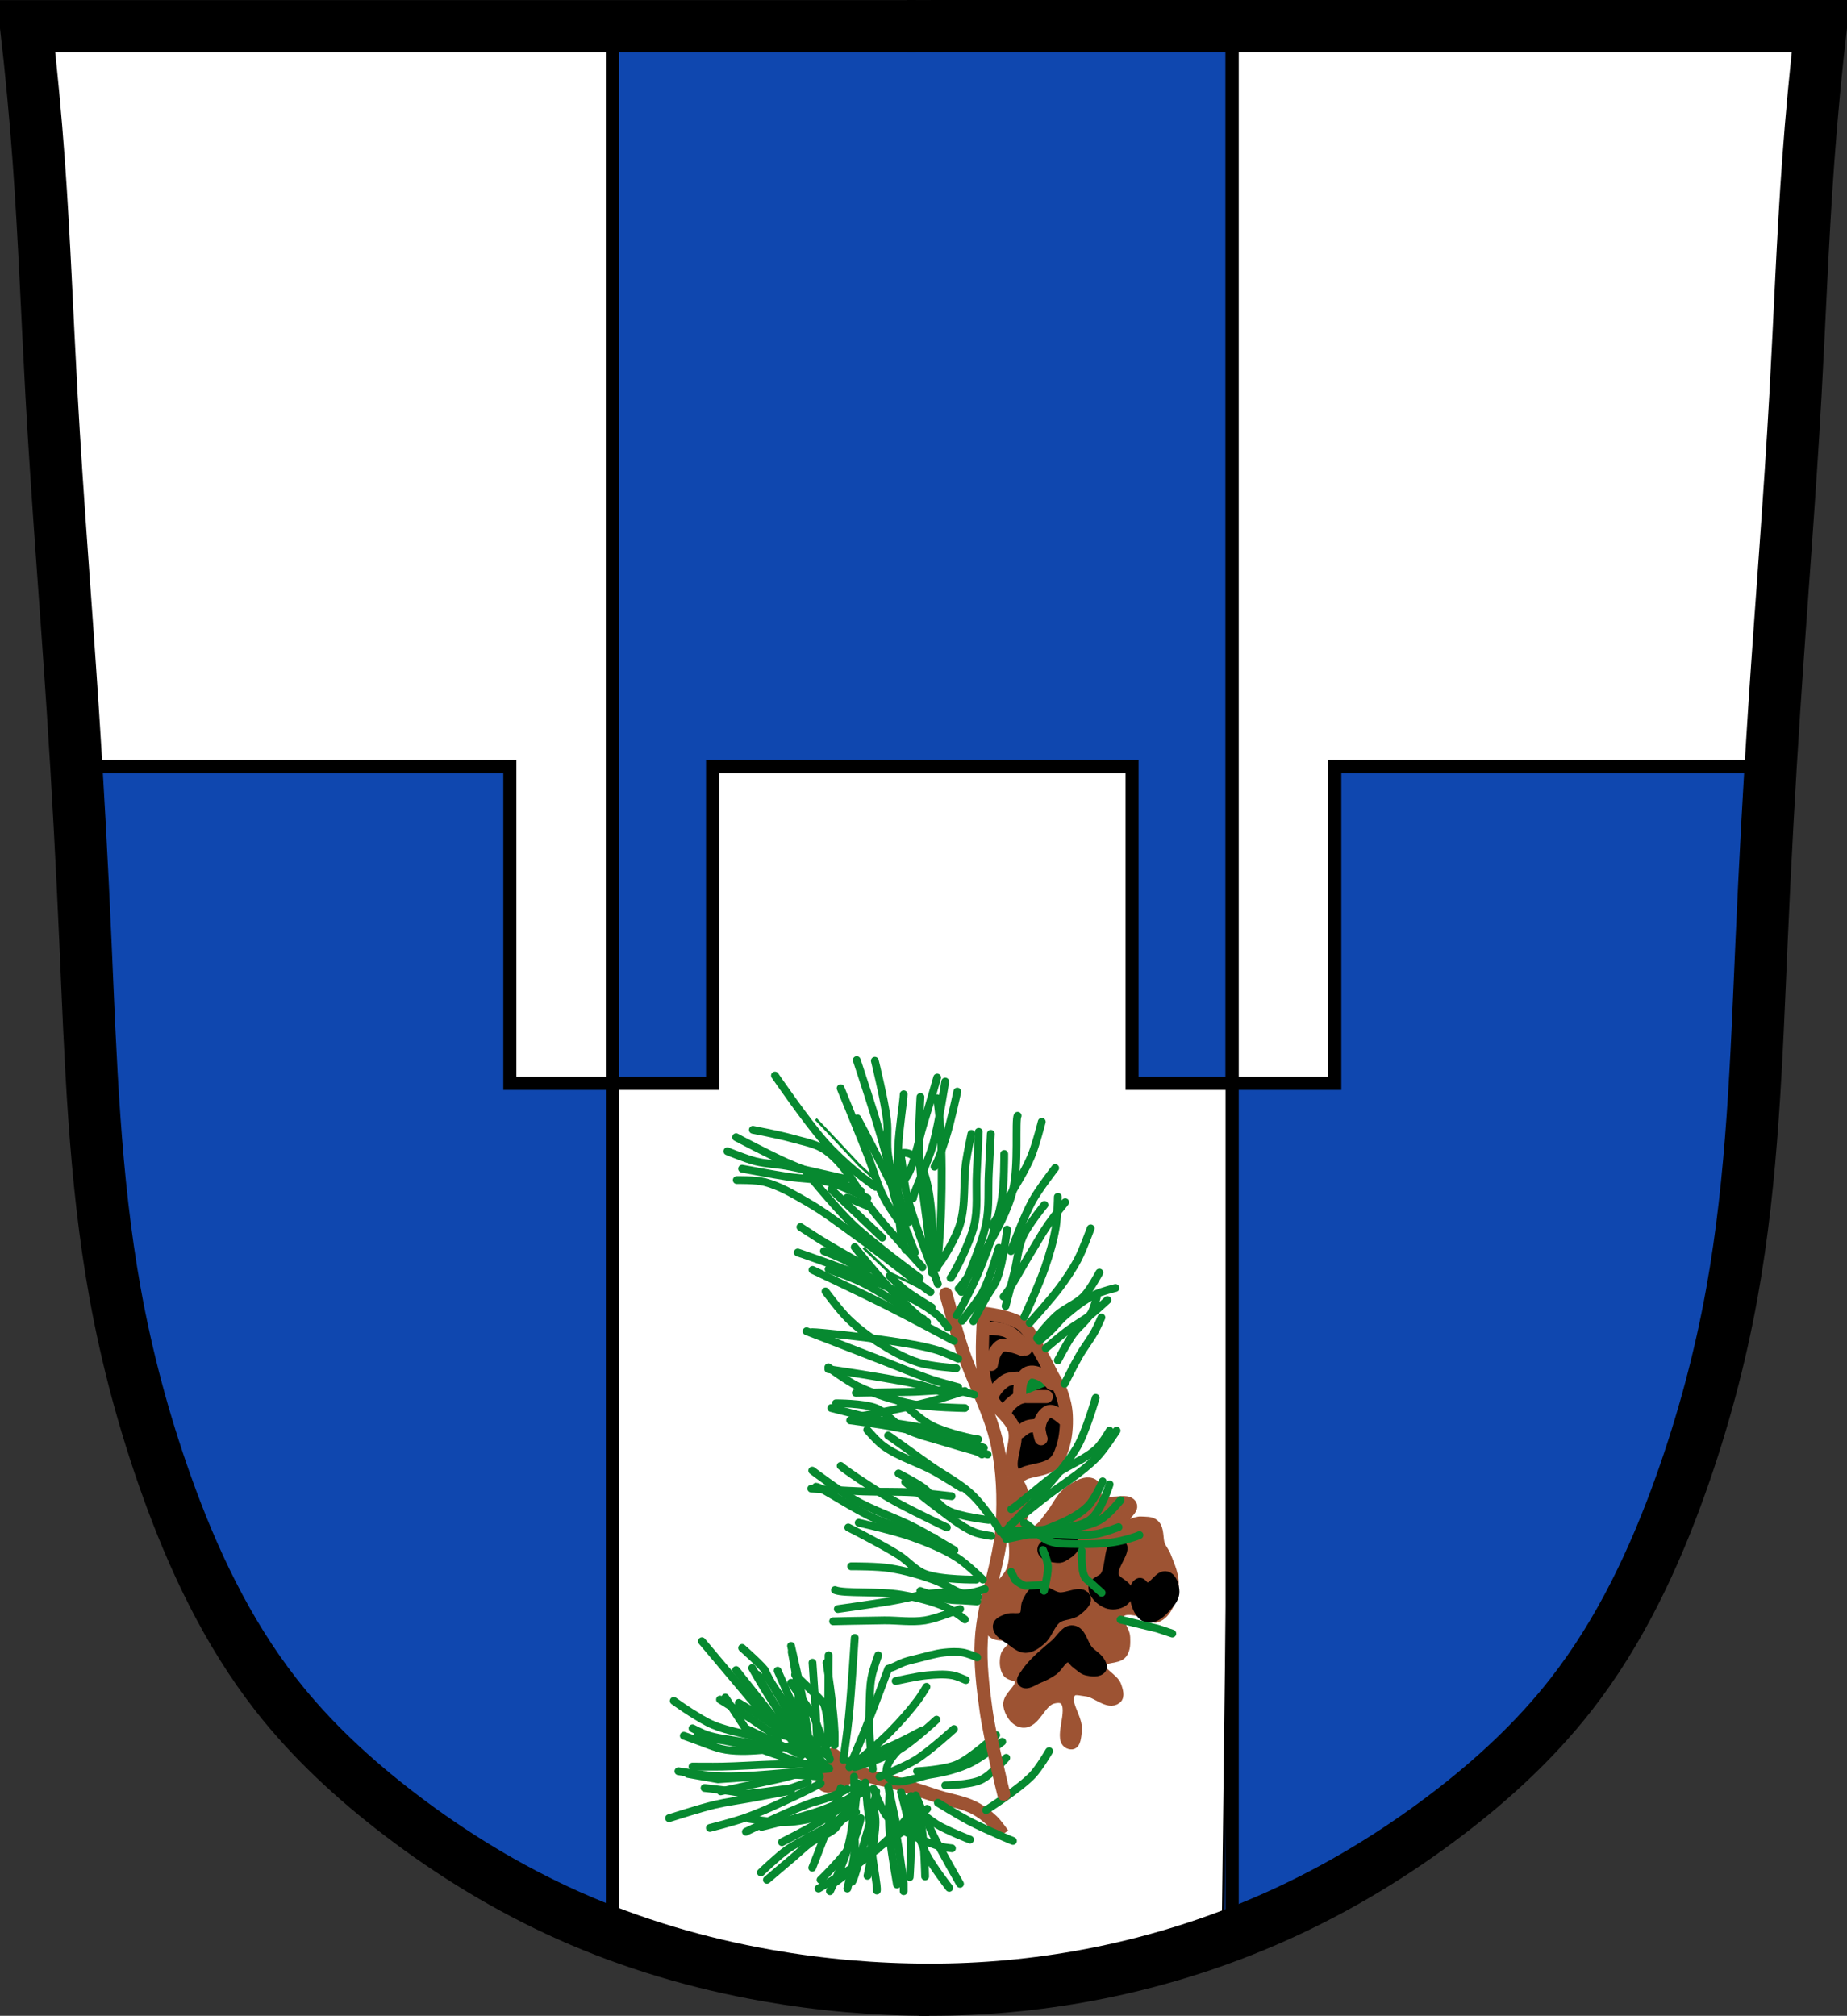 <?xml version="1.0" encoding="UTF-8" standalone="no"?>
<!-- Created with Inkscape (http://www.inkscape.org/) -->

<svg
   xmlns:dc="http://purl.org/dc/elements/1.1/"
   xmlns:cc="http://creativecommons.org/ns#"
   xmlns:rdf="http://www.w3.org/1999/02/22-rdf-syntax-ns#"
   xmlns:svg="http://www.w3.org/2000/svg"
   xmlns="http://www.w3.org/2000/svg"
   xmlns:sodipodi="http://sodipodi.sourceforge.net/DTD/sodipodi-0.dtd"
   xmlns:inkscape="http://www.inkscape.org/namespaces/inkscape"
   width="707.777"
   height="772.541"
   id="svg15335"
   version="1.1"
   inkscape:version="0.48.4 r9939"
   sodipodi:docname="Wappen von Burggen.svg">
  <rect width="100%" height="100%" fill="#333333" stroke="none"/>
  <defs
     id="defs15337">
    <inkscape:path-effect
       is_visible="true"
       id="path-effect3875"
       effect="spiro" />
    <inkscape:path-effect
       is_visible="true"
       id="path-effect3875-7"
       effect="spiro" />
    <inkscape:path-effect
       is_visible="true"
       id="path-effect3904"
       effect="spiro" />
  </defs>
  <sodipodi:namedview
     id="base"
     pagecolor="#ffffff"
     bordercolor="#666666"
     borderopacity="1.0"
     inkscape:pageopacity="0.0"
     inkscape:pageshadow="2"
     inkscape:zoom="0.68345847"
     inkscape:cx="353.88834"
     inkscape:cy="386.27072"
     inkscape:document-units="px"
     inkscape:current-layer="layer1"
     showgrid="false"
     inkscape:window-width="1366"
     inkscape:window-height="745"
     inkscape:window-x="-8"
     inkscape:window-y="-8"
     inkscape:window-maximized="1"
     inkscape:snap-midpoints="false"
     inkscape:snap-smooth-nodes="false"
     inkscape:object-nodes="false"
     fit-margin-top="0"
     fit-margin-left="0"
     fit-margin-right="0"
     fit-margin-bottom="0" />
  <g
     inkscape:label="Ebene 1"
     inkscape:groupmode="layer"
     id="layer1"
     transform="translate(-18.036,-76.37)">
    <path
       style="fill:#ffffff;stroke:#000000;stroke-width:1px;stroke-linecap:butt;stroke-linejoin:miter;stroke-opacity:1"
       d="m 28.853,85.347 685.212,2.679 -13.396,255.866 -10.047,170.801 -18.085,111.188 -30.141,72.339 -46.217,57.603 -77.028,52.245 -83.726,27.462 -81.716,4.019 L 274.671,822.803 213.049,798.021 153.436,757.832 107.89,706.257 77.748,627.22 56.315,526.079 49.617,410.873 37.56,198.544 z"
       id="path3067"
       inkscape:connector-curvature="0" />
    <path
       style="fill:#0f47af;fill-opacity:1;stroke:#000000;stroke-width:1px;stroke-linecap:butt;stroke-linejoin:miter;stroke-opacity:1"
       d="m 690.25,370.125 -160.75,0 0,121.438 -38.844,0 -0.5,324.688 39.701,-18.229 24.174,-14.458 35.438,-25.73 30.202,-34.988 23.219,-35.719 18.391,-42.092 3.876,-17.813 15.611,-55.262 7.669,-62.552 3.698,-72.232 z"
       id="path16042-9"
       inkscape:connector-curvature="0" />
    <path
       style="fill:#0f47af;fill-opacity:1;stroke:#000000;stroke-width:1px;stroke-linecap:butt;stroke-linejoin:miter;stroke-opacity:1"
       d="m 52.656,370.125 160.75,0 0,121.438 38.844,0 0.5,324.688 L 213.049,798.021 188.875,783.562 153.436,757.832 123.234,722.844 100.016,687.125 81.625,645.033 77.748,627.22 62.138,571.958 l -7.669,-62.552 -3.698,-72.232 z"
       id="path16042"
       inkscape:connector-curvature="0" />
    <path
       style="fill:#0f47af;fill-opacity:1;stroke:#000000;stroke-width:5;stroke-linecap:round;stroke-linejoin:round;stroke-miterlimit:4;stroke-opacity:1;stroke-dasharray:none;stroke-dashoffset:0"
       d="m 252.75,87.5 0,728.75 15.594,6.156 50.906,11.625 45.531,3.562 61.188,-2.688 L 480,824.188 l 10.156,-5.344 0,-731.344 -237.406,0 z"
       id="rect15993"
       inkscape:connector-curvature="0" />
    <path
       style="fill:#ffffff;fill-opacity:1;stroke:#000000;stroke-width:1px;stroke-linecap:butt;stroke-linejoin:miter;stroke-opacity:1"
       d="m 252.25,491.562 0.5,324.688 20.953,6.172 25.453,8.484 20.984,3.562 21.875,1.344 28.247,3.066 25.112,-2.628 30.594,-1.344 27.016,-5.359 24.304,-7.748 9.4,-4.299 3.969,-325.938 -38.812,0 0,-121.438 -160.75,0 0,121.438 z"
       id="path16062"
       inkscape:connector-curvature="0" />
    <path
       style="fill:none;stroke:#000000;stroke-width:20;stroke-linecap:butt;stroke-linejoin:miter;stroke-miterlimit:4;stroke-opacity:1;stroke-dasharray:none"
       d="m 374.117,838.912 c -20.737,-0.002 -41.474,-1.812 -61.899,-5.401 -26.241,-4.611 -51.999,-12.178 -76.323,-23.05 C 212.906,800.186 191.26,786.99 171.254,771.697 153.773,758.335 137.459,743.294 123.898,725.966 105.059,701.891 91.867,673.836 81.625,645.033 73.169,621.254 66.619,596.795 62.138,571.958 54.126,527.55 52.764,482.255 50.77,437.174 c -1.317,-29.787 -2.918,-59.562 -4.872,-89.314 -2.63,-40.062 -5.899,-80.082 -8.119,-120.169 -1.649,-29.771 -2.719,-59.576 -4.872,-89.314 -1.256,-17.353 -2.88,-34.68 -4.872,-51.965 57.378,-7e-6 114.756,-1e-5 172.133,-1e-5 56.295,0 112.59,3e-6 168.886,1e-5"
       id="path3873"
       inkscape:path-effect="#path-effect3875"
       inkscape:original-d="m 374.11676,838.91194 c 0,0 -41.56064,-1.48631 -61.89852,-5.40119 -26.09688,-5.02344 -52.02181,-12.2925 -76.32326,-23.04989 C 212.92107,800.29112 191.19325,786.98352 171.25432,771.69748 153.83896,758.34611 137.04047,743.53946 123.89849,725.96555 105.67108,701.59124 92.65845,673.39878 81.62455,645.03334 72.48531,621.5386 66.46168,596.79399 62.13776,571.95788 54.40446,527.53866 53.89319,482.15336 50.77047,437.17425 48.70545,407.4301 47.71575,377.62012 45.89877,347.85979 43.45216,307.7869 40.22589,267.76414 37.77928,227.69125 35.9623,197.93093 35.11146,168.11097 32.90758,138.3768 c -1.28597,-17.34995 -4.8717,-51.96477 -4.8717,-51.96477 0,0 115.28816,-0.80646 172.13331,-1e-5 56.84516,0.80646 168.88552,1e-5 168.88552,1e-5"
       inkscape:connector-curvature="0"
       sodipodi:nodetypes="caaaaaaaaaaczc" />
    <path
       style="fill:none;stroke:#000000;stroke-width:20;stroke-linecap:butt;stroke-linejoin:miter;stroke-miterlimit:4;stroke-opacity:1;stroke-dasharray:none"
       d="m 370.263,838.878 c 20.484,0.282 40.994,-1.366 61.17,-4.915 26.352,-4.636 52.138,-12.525 76.521,-23.543 22.944,-10.369 44.621,-23.494 64.641,-38.763 17.496,-13.345 33.8,-28.399 47.356,-45.732 18.831,-24.08 32.03,-52.131 42.274,-80.932 8.458,-23.778 15.007,-48.239 19.487,-73.075 8.01,-44.408 9.374,-89.703 11.367,-134.784 1.317,-29.787 2.918,-59.562 4.872,-89.314 2.63,-40.062 5.899,-80.082 8.119,-120.169 1.649,-29.771 2.719,-59.576 4.872,-89.314 1.256,-17.353 2.88,-34.68 4.872,-51.965 -57.378,-7e-6 -114.756,-1e-5 -172.133,-1e-5 -56.295,0 -112.59,3e-6 -168.886,1e-5"
       id="path3873-1"
       inkscape:path-effect="#path-effect3875-7"
       inkscape:original-d="m 370.26299,838.87814 c 0,0 41.07969,-1.06561 61.16981,-4.91545 26.20997,-5.02257 52.14589,-12.67782 76.52065,-23.54336 22.94745,-10.22929 44.70173,-23.47734 64.64066,-38.76338 17.41536,-13.35137 34.21385,-28.15802 47.35583,-45.73193 18.22741,-24.37431 31.24004,-52.56677 42.27394,-80.93221 9.13924,-23.49474 15.16287,-48.23935 19.48679,-73.07546 7.7333,-44.41922 8.24457,-89.80452 11.36729,-134.78363 2.06502,-29.74415 3.05472,-59.55413 4.8717,-89.31446 2.44661,-40.07289 5.67288,-80.09565 8.11949,-120.16854 1.81698,-29.76032 2.66782,-59.58028 4.8717,-89.31445 1.28597,-17.34995 4.8717,-51.96477 4.8717,-51.96477 0,0 -115.28816,-0.80646 -172.13331,-1e-5 -56.84516,0.80646 -168.88552,1e-5 -168.88552,1e-5"
       inkscape:connector-curvature="0"
       sodipodi:nodetypes="caaaaaaaaaaczc" />
    <path
       style="fill:none;stroke:#000000;stroke-width:20;stroke-linecap:butt;stroke-linejoin:miter;stroke-miterlimit:4;stroke-opacity:1;stroke-dasharray:none"
       d="m 365.661,86.386 13.789,0"
       id="path3902"
       inkscape:path-effect="#path-effect3904"
       inkscape:original-d="m 365.66139,86.38605 13.78881,0"
       inkscape:connector-curvature="0" />
    <path
       style="fill:none;stroke:#000000;stroke-width:5;stroke-linecap:round;stroke-linejoin:miter;stroke-miterlimit:4;stroke-opacity:1;stroke-dasharray:none;stroke-dashoffset:0"
       d="m 52.656,370.125 0,121.438 0,18.75 1.812,-0.906 L 62.5,571.938 72.344,613 92.875,670.156 l 14.281,33.938 32.156,37.5 33.938,33.031 31.25,17.875 43.75,21.438 50.906,16.969 41.969,7.125 L 389.344,836.25 448.281,830 486.688,817.5 520.625,804.094 561.688,780 l 44.656,-38.406 35.719,-47.312 18.75,-45.562 16.969,-40.188 8.938,-57.156 3.531,-31.25 0,-28.562 0,-121.438 -160.719,0 0,121.438 -77.688,0 0,-121.438 -160.75,0 0,121.438 -77.688,0 0,-121.438 -160.75,0 z"
       id="rect15998"
       inkscape:connector-curvature="0" />
    <path
       inkscape:connector-curvature="0"
       style="fill:none;stroke:#000000;stroke-width:5;stroke-linecap:round;stroke-linejoin:round;stroke-miterlimit:4;stroke-opacity:1;stroke-dasharray:none;stroke-dashoffset:0"
       d="m 252.75,87.5 0,728.75 15.594,6.156 50.906,11.625 45.531,3.562 61.188,-2.688 L 480,824.188 l 10.156,-5.344 0,-731.344 -237.406,0 z"
       id="rect15993-1" />
    <path
       style="fill:#000000;fill-opacity:1;stroke:#9d5333;stroke-width:5;stroke-linecap:butt;stroke-linejoin:round;stroke-miterlimit:4;stroke-opacity:1;stroke-dasharray:none"
       d="m 395.045,579.662 c 0,0 10.189,1.124 14.167,3.996 3.676,2.653 5.305,7.368 7.629,11.261 1.61,2.697 2.901,5.573 4.359,8.355 1.207,2.303 2.754,4.455 3.633,6.902 1.004,2.794 1.685,5.753 1.816,8.718 0.183,4.141 -0.17,8.409 -1.453,12.351 -0.688,2.114 -1.562,4.388 -3.269,5.812 -2.852,2.379 -6.985,2.538 -10.535,3.633 -1.319,0.407 -2.882,1.905 -3.996,1.09 -4.792,-3.507 1.266,-12.206 -0.727,-17.8 -1.625,-4.563 -6.47,-7.334 -8.718,-11.624 -1.422,-2.713 -2.415,-5.695 -2.906,-8.718 -1.28,-7.889 0,-23.975 0,-23.975 z"
       id="path16106"
       inkscape:connector-curvature="0"
       sodipodi:nodetypes="caaaaaaaaaaaac" />
    <path
       style="fill:none;stroke:#9d5333;stroke-width:5;stroke-linecap:round;stroke-linejoin:round;stroke-miterlimit:4;stroke-opacity:1;stroke-dasharray:none"
       d="m 397.951,599.278 c 0,0 0.603,-3.311 1.453,-4.722 0.618,-1.027 1.397,-2.19 2.543,-2.543 2.474,-0.761 7.629,1.453 7.629,1.453"
       id="path16108"
       inkscape:connector-curvature="0"
       sodipodi:nodetypes="caac" />
    <path
       style="fill:#375313;fill-opacity:1;stroke:#9d5333;stroke-width:5;stroke-linecap:round;stroke-linejoin:round;stroke-miterlimit:4;stroke-opacity:1;stroke-dasharray:none"
       d="m 398.619,610.57 c 0,0 1.08,-1.81 1.798,-2.569 1.048,-1.107 2.201,-2.21 3.596,-2.826 1.191,-0.526 3.853,-0.642 3.853,-0.642"
       id="path16110"
       inkscape:connector-curvature="0"
       sodipodi:nodetypes="caac" />
    <path
       style="fill:none;stroke:#9d5333;stroke-width:5;stroke-linecap:round;stroke-linejoin:round;stroke-miterlimit:4;stroke-opacity:1;stroke-dasharray:none"
       d="m 403.884,616.221 c 0.385,-1.027 2.261,-2.682 3.725,-3.596 0.85,-0.531 1.839,-0.854 2.826,-1.027 0.422,-0.074 0.856,0 1.284,0 2.44,0 7.321,0 7.321,0"
       id="path16112"
       inkscape:connector-curvature="0"
       sodipodi:nodetypes="caaac" />
    <path
       style="fill:#078930;fill-opacity:1;stroke:#9d5333;stroke-width:5;stroke-linecap:round;stroke-linejoin:round;stroke-miterlimit:4;stroke-opacity:1;stroke-dasharray:none"
       d="m 408.765,611.597 c 0,0 -0.172,-4.483 0.771,-6.422 0.582,-1.198 1.54,-2.477 2.826,-2.826 1.964,-0.533 4.142,0.529 5.908,1.541 1.156,0.662 2.826,2.826 2.826,2.826"
       id="path16114"
       inkscape:connector-curvature="0"
       sodipodi:nodetypes="caaac" />
    <path
       style="fill:none;stroke:#9d5333;stroke-width:5;stroke-linecap:round;stroke-linejoin:round;stroke-miterlimit:4;stroke-opacity:1;stroke-dasharray:none"
       d="m 416.984,627.78 c 0,0 -0.936,-2.898 -0.771,-4.367 0.197,-1.754 0.876,-3.566 2.055,-4.88 0.589,-0.656 1.43,-1.292 2.312,-1.284 1.88,0.017 4.88,2.826 4.88,2.826"
       id="path16116"
       inkscape:connector-curvature="0"
       sodipodi:nodetypes="caaac" />
    <path
       style="fill:none;stroke:#9d5333;stroke-width:5;stroke-linecap:round;stroke-linejoin:round;stroke-miterlimit:4;stroke-opacity:1;stroke-dasharray:none"
       d="m 408.765,625.211 c 0,0 1.923,-1.629 3.082,-2.055 1.375,-0.506 4.367,-0.514 4.367,-0.514"
       id="path16118"
       inkscape:connector-curvature="0"
       sodipodi:nodetypes="cac" />
    <path
       style="fill:none;stroke:#9d5333;stroke-width:5;stroke-linecap:round;stroke-linejoin:round;stroke-miterlimit:4;stroke-opacity:1;stroke-dasharray:none"
       d="m 396.435,585.397 c 0,0 4.951,0.11 7.192,1.027 1.87,0.765 3.437,2.182 4.88,3.596 1.003,0.983 2.569,3.339 2.569,3.339"
       id="path16120"
       inkscape:connector-curvature="0"
       sodipodi:nodetypes="caac" />
    <path
       style="fill:none;stroke:#9d5333;stroke-width:5;stroke-linecap:butt;stroke-linejoin:round;stroke-miterlimit:4;stroke-opacity:1;stroke-dasharray:none"
       d="m 335.558,747.48 c 0,0 8.513,6.535 13.357,8.733 4.048,1.837 8.586,2.314 12.843,3.596 5.341,1.609 10.606,3.461 15.926,5.137 4.443,1.4 9.182,2.044 13.357,4.11 2.641,1.306 5.053,3.112 7.192,5.137 1.592,1.508 4.11,5.137 4.11,5.137"
       id="path16122"
       inkscape:connector-curvature="0"
       sodipodi:nodetypes="caaaaac" />
    <path
       style="fill:#9d5333;fill-opacity:1;stroke:#9d5333;stroke-width:5;stroke-linecap:round;stroke-linejoin:miter;stroke-miterlimit:4;stroke-opacity:1;stroke-dasharray:none"
       d="m 343.825,754.755 c 0.653,2.484 -3.076,4.466 -5.449,5.449 -1.454,0.602 -3.724,1.217 -4.722,0 -1.174,-1.432 0.084,-3.894 1.09,-5.449 0.566,-0.875 1.517,-1.635 2.543,-1.816 2.228,-0.393 5.963,-0.371 6.539,1.816 z"
       id="path16126"
       inkscape:connector-curvature="0"
       sodipodi:nodetypes="aaaaaa" />
    <path
       style="fill:none;stroke:#078930;stroke-width:3;stroke-linecap:round;stroke-linejoin:miter;stroke-miterlimit:4;stroke-opacity:1;stroke-dasharray:none"
       d="m 329.294,792.171 c 0,0 4.508,-11.327 6.539,-17.073 1.569,-4.441 4.359,-13.441 4.359,-13.441"
       id="path16128"
       inkscape:connector-curvature="0"
       sodipodi:nodetypes="cac" />
    <path
       style="fill:none;stroke:#078930;stroke-width:3;stroke-linecap:round;stroke-linejoin:miter;stroke-miterlimit:4;stroke-opacity:1;stroke-dasharray:none"
       d="m 332.563,759.841 c 0,0 -5.775,2.982 -8.718,4.359 -6.582,3.079 -13.145,6.25 -19.98,8.718 -4.505,1.627 -13.804,3.996 -13.804,3.996"
       id="path16130"
       inkscape:connector-curvature="0"
       sodipodi:nodetypes="caac" />
    <path
       style="fill:#9ac891;fill-opacity:1;stroke:#078930;stroke-width:3;stroke-linecap:round;stroke-linejoin:miter;stroke-miterlimit:4;stroke-opacity:1;stroke-dasharray:none"
       d="m 303.865,778.367 c 0,0 15.56,-7.461 23.612,-10.535 2.969,-1.134 6.124,-1.743 9.082,-2.906 2.117,-0.833 6.176,-2.906 6.176,-2.906"
       id="path16132"
       inkscape:connector-curvature="0"
       sodipodi:nodetypes="caac" />
    <path
       style="fill:none;stroke:#078930;stroke-width:3;stroke-linecap:round;stroke-linejoin:miter;stroke-miterlimit:4;stroke-opacity:1;stroke-dasharray:none"
       d="m 317.67,782.363 c 0,0 9.594,-4.826 14.167,-7.629 3.265,-2.001 6.531,-4.054 9.445,-6.539 3.063,-2.612 8.355,-8.718 8.355,-8.718"
       id="path16134"
       inkscape:connector-curvature="0"
       sodipodi:nodetypes="caac" />
    <path
       style="fill:none;stroke:#078930;stroke-width:3;stroke-linecap:round;stroke-linejoin:miter;stroke-miterlimit:4;stroke-opacity:1;stroke-dasharray:none"
       d="m 331.705,756.213 c 0,0 -2.041,-0.531 -3.082,-0.514 -4.365,0.07 -8.568,1.683 -12.843,2.569 -7.203,1.492 -21.577,4.624 -21.577,4.624"
       id="path16136"
       inkscape:connector-curvature="0"
       sodipodi:nodetypes="caac" />
    <path
       style="fill:none;stroke:#078930;stroke-width:3;stroke-linecap:round;stroke-linejoin:miter;stroke-miterlimit:4;stroke-opacity:1;stroke-dasharray:none"
       d="m 274.424,773.166 c 1.798,-0.514 11.562,-3.736 17.467,-5.137 4.657,-1.105 9.42,-1.702 14.128,-2.569 5.054,-0.931 15.155,-2.826 15.155,-2.826"
       id="path16138"
       inkscape:connector-curvature="0"
       sodipodi:nodetypes="caac" />
    <path
       style="fill:none;stroke:#078930;stroke-width:3;stroke-linecap:round;stroke-linejoin:miter;stroke-miterlimit:4;stroke-opacity:1;stroke-dasharray:none"
       d="m 305.248,773.423 c 0,0 7.341,1.147 11.045,1.284 2.055,0.076 4.124,2.3e-4 6.165,-0.257 2.866,-0.361 5.764,-0.806 8.477,-1.798 3.741,-1.369 7.192,-3.479 10.532,-5.651 1.637,-1.065 4.624,-3.596 4.624,-3.596"
       id="path16140"
       inkscape:connector-curvature="0"
       sodipodi:nodetypes="caaaac" />
    <path
       style="fill:none;stroke:#078930;stroke-width:3;stroke-linecap:round;stroke-linejoin:miter;stroke-miterlimit:4;stroke-opacity:1;stroke-dasharray:none"
       d="m 311.926,796.798 c 0,0 6.847,-5.826 10.275,-8.733 2.224,-1.886 4.289,-3.979 6.679,-5.651 2.828,-1.979 6.367,-2.894 8.99,-5.137 0.417,-0.356 0.674,-0.865 1.027,-1.284 0.665,-0.788 1.249,-1.669 2.055,-2.312 1.528,-1.219 5.137,-2.826 5.137,-2.826"
       id="path16142"
       inkscape:connector-curvature="0"
       sodipodi:nodetypes="caaaaac" />
    <path
       style="fill:none;stroke:#078930;stroke-width:3;stroke-linecap:round;stroke-linejoin:miter;stroke-miterlimit:4;stroke-opacity:1;stroke-dasharray:none"
       d="m 336.072,801.165 c 0,0 4.843,-9.901 6.422,-15.155 1.353,-4.503 2.098,-9.192 2.569,-13.871 0.497,-4.942 0.257,-14.898 0.257,-14.898"
       id="path16144"
       inkscape:connector-curvature="0"
       sodipodi:nodetypes="caac" />
    <path
       style="fill:none;stroke:#078930;stroke-width:3;stroke-linecap:round;stroke-linejoin:miter;stroke-miterlimit:4;stroke-opacity:1;stroke-dasharray:none"
       d="m 354.052,800.908 c 0.257,-1.541 -1.301,-9.407 -1.798,-14.128 -0.432,-4.101 -0.622,-8.225 -1.027,-12.33 -0.297,-3.002 -0.856,-5.979 -1.027,-8.99 -0.068,-1.197 0,-3.596 0,-3.596"
       id="path16146"
       inkscape:connector-curvature="0"
       sodipodi:nodetypes="caaac" />
    <path
       style="fill:none;stroke:#078930;stroke-width:3;stroke-linecap:round;stroke-linejoin:miter;stroke-miterlimit:4;stroke-opacity:1;stroke-dasharray:none"
       d="m 342.75,800.137 c 0,0 2.407,-9.688 2.826,-14.641 0.324,-3.84 -0.423,-7.709 -0.257,-11.559 0.205,-4.733 1.541,-14.128 1.541,-14.128"
       id="path16148"
       inkscape:connector-curvature="0"
       sodipodi:nodetypes="caac" />
    <path
       style="fill:none;stroke:#078930;stroke-width:3;stroke-linecap:round;stroke-linejoin:miter;stroke-miterlimit:4;stroke-opacity:1;stroke-dasharray:none"
       d="m 309.614,793.972 c 0,0 6.404,-6.172 10.018,-8.733 2.972,-2.107 6.339,-3.592 9.504,-5.394 2.999,-1.708 6.143,-3.186 8.99,-5.137 1.456,-0.998 4.11,-3.339 4.11,-3.339"
       id="path16150"
       inkscape:connector-curvature="0"
       sodipodi:nodetypes="caaac" />
    <path
       style="fill:none;stroke:#078930;stroke-width:3;stroke-linecap:round;stroke-linejoin:miter;stroke-miterlimit:4;stroke-opacity:1;stroke-dasharray:none"
       d="m 325.283,749.021 -21.577,-10.275 -7.706,-11.816"
       id="path16271"
       inkscape:connector-curvature="0" />
    <path
       style="fill:none;stroke:#078930;stroke-width:3;stroke-linecap:round;stroke-linejoin:miter;stroke-miterlimit:4;stroke-opacity:1;stroke-dasharray:none"
       d="m 330.934,746.452 -10.275,-14.898 -9.247,-13.357"
       id="path16273"
       inkscape:connector-curvature="0" />
    <path
       style="fill:none;stroke:#078930;stroke-width:3;stroke-linecap:round;stroke-linejoin:miter;stroke-miterlimit:4;stroke-opacity:1;stroke-dasharray:none"
       d="m 319.632,740.801 -13.357,-8.733 -5.137,-3.082"
       id="path16275"
       inkscape:connector-curvature="0" />
    <path
       style="fill:none;stroke:#078930;stroke-width:3;stroke-linecap:round;stroke-linejoin:miter;stroke-miterlimit:4;stroke-opacity:1;stroke-dasharray:none"
       d="m 336.072,743.37 c 0,0 -1.027,-12.33 -2.569,-14.385 -1.541,-2.055 -10.788,-10.788 -10.788,-10.788"
       id="path16277"
       inkscape:connector-curvature="0" />
    <path
       style="fill:none;stroke:#078930;stroke-width:3;stroke-linecap:round;stroke-linejoin:miter;stroke-miterlimit:4;stroke-opacity:1;stroke-dasharray:none"
       d="m 321.173,721.279 8.733,12.843 6.165,16.439"
       id="path16279"
       inkscape:connector-curvature="0" />
    <path
       style="fill:none;stroke:#078930;stroke-width:3;stroke-linecap:round;stroke-linejoin:miter;stroke-miterlimit:4;stroke-opacity:1;stroke-dasharray:none"
       d="m 308.33,718.197 10.275,17.981 15.926,16.953"
       id="path16281"
       inkscape:connector-curvature="0" />
    <path
       style="fill:none;stroke:#078930;stroke-width:3;stroke-linecap:round;stroke-linejoin:miter;stroke-miterlimit:4;stroke-opacity:1;stroke-dasharray:none"
       d="m 329.65,753.387 c 0,0 -17.981,-5.651 -19.265,-6.422 -1.284,-0.771 -13.614,-3.339 -15.155,-3.596 -1.541,-0.257 -10.275,-1.284 -10.275,-1.284"
       id="path16295"
       inkscape:connector-curvature="0" />
    <path
       style="fill:none;stroke:#078930;stroke-width:3;stroke-linecap:round;stroke-linejoin:miter;stroke-miterlimit:4;stroke-opacity:1;stroke-dasharray:none"
       d="m 332.219,757.24 c 0,0 -8.99,-0.771 -11.559,-0.771 -2.569,0 -27.485,1.798 -27.485,1.798 l -11.559,-2.055"
       id="path16297"
       inkscape:connector-curvature="0" />
    <path
       style="fill:none;stroke:#078930;stroke-width:3;stroke-linecap:round;stroke-linejoin:miter;stroke-miterlimit:4;stroke-opacity:1;stroke-dasharray:none"
       d="m 288.037,761.607 c 0,0 12.33,1.284 13.871,2.055 1.541,0.771 17.21,-1.798 18.238,-1.798 1.027,0 7.449,-2.569 7.449,-2.569"
       id="path16299"
       inkscape:connector-curvature="0" />
    <path
       style="fill:none;stroke:#078930;stroke-width:3;stroke-linecap:round;stroke-linejoin:miter;stroke-miterlimit:4;stroke-opacity:1;stroke-dasharray:none"
       d="m 343.521,753.644 c 0,0 4.015,-9.387 5.908,-14.128 3.125,-7.827 8.99,-23.632 8.99,-23.632"
       id="path16181"
       inkscape:connector-curvature="0"
       sodipodi:nodetypes="cac" />
    <path
       style="fill:none;stroke:#078930;stroke-width:3;stroke-linecap:round;stroke-linejoin:miter;stroke-miterlimit:4;stroke-opacity:1;stroke-dasharray:none"
       d="m 345.576,704.069 c 0,0 -1.267,20.574 -2.312,30.824 -0.543,5.325 -2.055,15.926 -2.055,15.926"
       id="path16183"
       inkscape:connector-curvature="0"
       sodipodi:nodetypes="cac" />
    <path
       style="fill:none;stroke:#078930;stroke-width:3;stroke-linecap:round;stroke-linejoin:miter;stroke-miterlimit:4;stroke-opacity:1;stroke-dasharray:none"
       d="m 355.08,757.24 c 0,0 9.544,-3.731 13.871,-6.422 5.326,-3.312 14.641,-11.816 14.641,-11.816"
       id="path16185"
       inkscape:connector-curvature="0"
       sodipodi:nodetypes="cac" />
    <path
       style="fill:none;stroke:#078930;stroke-width:3;stroke-linecap:round;stroke-linejoin:miter;stroke-miterlimit:4;stroke-opacity:1;stroke-dasharray:none"
       d="m 345.576,753.644 c 0,0 11.701,-3.629 16.953,-6.679 5.319,-3.089 14.385,-11.559 14.385,-11.559"
       id="path16187"
       inkscape:connector-curvature="0"
       sodipodi:nodetypes="cac" />
    <path
       style="fill:none;stroke:#078930;stroke-width:3;stroke-linecap:round;stroke-linejoin:miter;stroke-miterlimit:4;stroke-opacity:1;stroke-dasharray:none"
       d="m 345.576,752.36 c 0,0 9.503,-8.125 13.871,-12.586 3.651,-3.73 7.132,-7.648 10.275,-11.816 1.23,-1.631 3.339,-5.137 3.339,-5.137"
       id="path16189"
       inkscape:connector-curvature="0"
       sodipodi:nodetypes="caac" />
    <path
       style="fill:none;stroke:#078930;stroke-width:3;stroke-linecap:round;stroke-linejoin:miter;stroke-miterlimit:4;stroke-opacity:1;stroke-dasharray:none"
       d="m 332.475,752.103 c 0,0 -12.845,0.294 -19.265,0.514 -6.167,0.211 -12.326,0.642 -18.494,0.771 -3.767,0.078 -11.302,0 -11.302,0"
       id="path16191"
       inkscape:connector-curvature="0"
       sodipodi:nodetypes="caac" />
    <path
       style="fill:none;stroke:#078930;stroke-width:3;stroke-linecap:round;stroke-linejoin:miter;stroke-miterlimit:4;stroke-opacity:1;stroke-dasharray:none"
       d="m 323.228,745.168 c -1.027,0 -7.843,1.498 -11.816,1.798 -5.037,0.381 -10.166,0.794 -15.155,0 -4.359,-0.694 -8.41,-2.683 -12.586,-4.11 -1.204,-0.412 -3.596,-1.284 -3.596,-1.284"
       id="path16193"
       inkscape:connector-curvature="0"
       sodipodi:nodetypes="caaac" />
    <path
       style="fill:none;stroke:#078930;stroke-width:3;stroke-linecap:round;stroke-linejoin:miter;stroke-miterlimit:4;stroke-opacity:1;stroke-dasharray:none"
       d="m 316.036,743.37 c 0,0 -8.087,-1.363 -12.073,-2.312 -4.245,-1.011 -8.557,-1.921 -12.586,-3.596 -3.079,-1.28 -5.896,-3.128 -8.733,-4.88 -2.202,-1.36 -6.422,-4.367 -6.422,-4.367"
       id="path16195"
       inkscape:connector-curvature="0"
       sodipodi:nodetypes="caaac" />
    <path
       style="fill:none;stroke:#078930;stroke-width:3;stroke-linecap:round;stroke-linejoin:miter;stroke-miterlimit:4;stroke-opacity:1;stroke-dasharray:none"
       d="m 313.21,745.425 c 0,0 -8.235,-1.099 -12.33,-1.798 -3.956,-0.675 -7.994,-1.088 -11.816,-2.312 -1.971,-0.631 -5.651,-2.569 -5.651,-2.569"
       id="path16197"
       inkscape:connector-curvature="0"
       sodipodi:nodetypes="caac" />
    <path
       style="fill:none;stroke:#078930;stroke-width:3;stroke-linecap:round;stroke-linejoin:miter;stroke-miterlimit:4;stroke-opacity:1;stroke-dasharray:none"
       d="m 335.815,754.158 c 0,0 -21.718,2.354 -32.622,2.826 -3.764,0.163 -7.543,0.243 -11.302,0 -4.653,-0.3 -13.871,-1.798 -13.871,-1.798"
       id="path16199"
       inkscape:connector-curvature="0"
       sodipodi:nodetypes="caac" />
    <path
       style="fill:none;stroke:#078930;stroke-width:3;stroke-linecap:round;stroke-linejoin:miter;stroke-miterlimit:4;stroke-opacity:1;stroke-dasharray:none"
       d="m 335.044,749.021 -10.018,-5.651 -12.33,-3.596 -7.192,-4.88 -11.559,-7.192"
       id="path16201"
       inkscape:connector-curvature="0" />
    <path
       style="fill:none;stroke:#078930;stroke-width:3;stroke-linecap:round;stroke-linejoin:miter;stroke-miterlimit:4;stroke-opacity:1;stroke-dasharray:none"
       d="m 328.622,749.791 c 0,0 -5.394,-4.88 -6.422,-6.165 -1.027,-1.284 -10.532,-8.99 -10.532,-8.99 l -24.659,-29.283"
       id="path16203"
       inkscape:connector-curvature="0" />
    <path
       style="fill:none;stroke:#078930;stroke-width:3;stroke-linecap:round;stroke-linejoin:miter;stroke-miterlimit:4;stroke-opacity:1;stroke-dasharray:none"
       d="m 300.11,716.399 21.834,27.485 11.045,9.504"
       id="path16205"
       inkscape:connector-curvature="0" />
    <path
       style="fill:none;stroke:#078930;stroke-width:3;stroke-linecap:round;stroke-linejoin:miter;stroke-miterlimit:4;stroke-opacity:1;stroke-dasharray:none"
       d="m 331.448,750.305 c 0,-1.027 -0.771,-16.183 -0.771,-17.21 0,-1.027 -1.284,-19.522 -1.284,-19.522"
       id="path16207"
       inkscape:connector-curvature="0" />
    <path
       style="fill:none;stroke:#078930;stroke-width:3;stroke-linecap:round;stroke-linejoin:miter;stroke-miterlimit:4;stroke-opacity:1;stroke-dasharray:none"
       d="m 327.595,741.572 c 0.257,-1.284 -1.798,-11.559 -2.055,-14.128 -0.257,-2.569 -4.367,-20.292 -4.367,-20.292"
       id="path16209"
       inkscape:connector-curvature="0" />
    <path
       style="fill:none;stroke:#078930;stroke-width:3;stroke-linecap:round;stroke-linejoin:miter;stroke-miterlimit:4;stroke-opacity:1;stroke-dasharray:none"
       d="m 323.999,739.774 c 0,0 -0.514,-11.045 0,-12.843 0.514,-1.798 -2.569,-17.467 -2.569,-17.467"
       id="path16211"
       inkscape:connector-curvature="0" />
    <path
       style="fill:none;stroke:#078930;stroke-width:3;stroke-linecap:round;stroke-linejoin:miter;stroke-miterlimit:4;stroke-opacity:1;stroke-dasharray:none"
       d="m 302.422,707.922 c 0,0 8.733,7.706 8.99,8.99 0.257,1.284 8.22,14.898 8.22,14.898 l 7.706,10.788"
       id="path16213"
       inkscape:connector-curvature="0" />
    <path
       style="fill:none;stroke:#078930;stroke-width:3;stroke-linecap:round;stroke-linejoin:miter;stroke-miterlimit:4;stroke-opacity:1;stroke-dasharray:none"
       d="m 354.566,710.748 c 0,0 -2.034,5.573 -2.569,8.477 -0.668,3.63 -0.642,7.357 -0.771,11.045 -0.119,3.423 -0.158,6.853 0,10.275 0.214,4.638 1.284,13.871 1.284,13.871"
       id="path16226"
       inkscape:connector-curvature="0"
       sodipodi:nodetypes="caaac" />
    <path
       style="fill:none;stroke:#078930;stroke-width:3;stroke-linecap:round;stroke-linejoin:miter;stroke-miterlimit:4;stroke-opacity:1;stroke-dasharray:none"
       d="m 334.787,713.573 c 0,0 1.299,8.549 1.798,12.843 0.536,4.612 1.07,9.232 1.284,13.871 0.075,1.625 0,4.88 0,4.88"
       id="path16228"
       inkscape:connector-curvature="0"
       sodipodi:nodetypes="caac" />
    <path
       style="fill:none;stroke:#078930;stroke-width:3;stroke-linecap:round;stroke-linejoin:miter;stroke-miterlimit:4;stroke-opacity:1;stroke-dasharray:none"
       d="m 316.036,716.656 11.816,26.714"
       id="path16230"
       inkscape:connector-curvature="0"
       sodipodi:nodetypes="cc" />
    <path
       style="fill:none;stroke:#078930;stroke-width:3;stroke-linecap:round;stroke-linejoin:miter;stroke-miterlimit:4;stroke-opacity:1;stroke-dasharray:none"
       d="m 306.275,715.628 c 0,0 5.637,9.999 8.99,14.641 4.589,6.354 15.155,17.981 15.155,17.981"
       id="path16232"
       inkscape:connector-curvature="0"
       sodipodi:nodetypes="cac" />
    <path
       style="fill:none;stroke:#078930;stroke-width:3;stroke-linecap:round;stroke-linejoin:miter;stroke-miterlimit:4;stroke-opacity:1;stroke-dasharray:none"
       d="m 335.558,710.748 -0.257,33.906"
       id="path16234"
       inkscape:connector-curvature="0"
       sodipodi:nodetypes="cc" />
    <path
       style="fill:none;stroke:#078930;stroke-width:3;stroke-linecap:round;stroke-linejoin:miter;stroke-miterlimit:4;stroke-opacity:1;stroke-dasharray:none"
       d="m 343.264,751.332 c 2.055,0 10.743,-3.446 15.926,-5.651 4.228,-1.799 12.33,-6.165 12.33,-6.165 m 0,0 c 0,0 -16.707,10.947 -13.357,17.467 2.505,4.877 11.021,0.319 16.439,-0.514 5.01,-0.77 10.031,-2.004 14.641,-4.11 4.666,-2.131 12.843,-8.477 12.843,-8.477"
       id="path16236"
       inkscape:connector-curvature="0"
       sodipodi:nodetypes="caccaaac" />
    <path
       style="fill:none;stroke:#078930;stroke-width:3;stroke-linecap:round;stroke-linejoin:miter;stroke-miterlimit:4;stroke-opacity:1;stroke-dasharray:none"
       d="m 350.456,795.257 c 0,0 3.026,-13.623 3.082,-20.549 0.021,-2.591 -1.027,-7.706 -1.027,-7.706"
       id="path16283"
       inkscape:connector-curvature="0"
       sodipodi:nodetypes="cac" />
    <path
       style="fill:none;stroke:#078930;stroke-width:3;stroke-linecap:round;stroke-linejoin:miter;stroke-miterlimit:4;stroke-opacity:1;stroke-dasharray:none"
       d="m 309.871,776.505 c 0,0 15.057,-3.603 22.347,-6.165 5.717,-2.009 16.696,-7.192 16.696,-7.192"
       id="path16285"
       inkscape:connector-curvature="0"
       sodipodi:nodetypes="cac" />
    <path
       style="fill:none;stroke:#078930;stroke-width:3;stroke-linecap:round;stroke-linejoin:miter;stroke-miterlimit:4;stroke-opacity:1;stroke-dasharray:none"
       d="m 327.595,780.358 c 0,0 8.215,-2.785 11.302,-5.651 4.165,-3.867 8.733,-14.641 8.733,-14.641"
       id="path16287"
       inkscape:connector-curvature="0"
       sodipodi:nodetypes="cac" />
    <path
       style="fill:none;stroke:#078930;stroke-width:3;stroke-linecap:round;stroke-linejoin:miter;stroke-miterlimit:4;stroke-opacity:1;stroke-dasharray:none"
       d="m 332.475,796.798 c 0,0 9.218,-8.889 12.33,-14.385 1.601,-2.827 3.082,-9.247 3.082,-9.247"
       id="path16289"
       inkscape:connector-curvature="0"
       sodipodi:nodetypes="cac" />
    <path
       style="fill:none;stroke:#078930;stroke-width:3;stroke-linecap:round;stroke-linejoin:miter;stroke-miterlimit:4;stroke-opacity:1;stroke-dasharray:none"
       d="m 338.383,797.568 c 0,0 5.338,-3.882 7.706,-6.165 2.36,-2.275 6.422,-7.449 6.422,-7.449"
       id="path16291"
       inkscape:connector-curvature="0"
       sodipodi:nodetypes="cac" />
    <path
       style="fill:none;stroke:#078930;stroke-width:3;stroke-linecap:round;stroke-linejoin:miter;stroke-miterlimit:4;stroke-opacity:1;stroke-dasharray:none"
       d="m 344.548,797.568 c 1.028,-1.284 3.321,-10.597 4.88,-15.926 1.074,-3.668 2.253,-7.314 3.082,-11.045 0.565,-2.542 1.284,-7.706 1.284,-7.706"
       id="path16293"
       inkscape:connector-curvature="0"
       sodipodi:nodetypes="caac" />
    <path
       style="fill:none;stroke:#078930;stroke-width:3;stroke-linecap:round;stroke-linejoin:miter;stroke-miterlimit:4;stroke-opacity:1;stroke-dasharray:none"
       d="m 365.097,765.974 c 0,0 7.518,6.844 11.816,9.504 4.007,2.48 12.843,5.908 12.843,5.908"
       id="path16301"
       inkscape:connector-curvature="0"
       sodipodi:nodetypes="cac" />
    <path
       style="fill:none;stroke:#078930;stroke-width:3;stroke-linecap:round;stroke-linejoin:miter;stroke-miterlimit:4;stroke-opacity:1;stroke-dasharray:none"
       d="m 372.547,795.514 c 0,0 -0.27,-12.399 -1.284,-18.494 -0.437,-2.622 -1.17,-5.199 -2.055,-7.706 -0.562,-1.59 -2.055,-4.624 -2.055,-4.624"
       id="path16303"
       inkscape:connector-curvature="0"
       sodipodi:nodetypes="caac" />
    <path
       style="fill:none;stroke:#078930;stroke-width:3;stroke-linecap:round;stroke-linejoin:miter;stroke-miterlimit:4;stroke-opacity:1;stroke-dasharray:none"
       d="m 361.758,798.596 c -0.257,-1.541 -1.997,-11.266 -2.569,-16.953 -0.343,-3.412 -0.482,-6.846 -0.514,-10.275 -0.025,-2.741 0.257,-8.22 0.257,-8.22"
       id="path16305"
       inkscape:connector-curvature="0"
       sodipodi:nodetypes="caac" />
    <path
       style="fill:none;stroke:#078930;stroke-width:3;stroke-linecap:round;stroke-linejoin:miter;stroke-miterlimit:4;stroke-opacity:1;stroke-dasharray:none"
       d="m 354.052,785.239 c 0,-1.027 7.923,-5.198 11.559,-8.22 2.748,-2.283 7.706,-7.449 7.706,-7.449"
       id="path16307"
       inkscape:connector-curvature="0"
       sodipodi:nodetypes="cac" />
    <path
       style="fill:none;stroke:#078930;stroke-width:3;stroke-linecap:round;stroke-linejoin:miter;stroke-miterlimit:4;stroke-opacity:1;stroke-dasharray:none"
       d="m 352.768,761.864 c 0,0 3.057,8.641 6.165,11.816 4.852,4.957 11.701,7.698 18.237,10.018 1.804,0.64 5.651,1.027 5.651,1.027"
       id="path16238"
       inkscape:connector-curvature="0"
       sodipodi:nodetypes="caac" />
    <path
       style="fill:none;stroke:#078930;stroke-width:3;stroke-linecap:round;stroke-linejoin:miter;stroke-miterlimit:4;stroke-opacity:1;stroke-dasharray:none"
       d="m 331.705,800.137 c 0,0 12.134,-7.078 17.724,-11.302 4.113,-3.108 8.004,-6.541 11.559,-10.275 3.108,-3.263 8.477,-10.532 8.477,-10.532"
       id="path16240"
       inkscape:connector-curvature="0"
       sodipodi:nodetypes="caac" />
    <path
       style="fill:none;stroke:#078930;stroke-width:3;stroke-linecap:round;stroke-linejoin:miter;stroke-miterlimit:4;stroke-opacity:1;stroke-dasharray:none"
       d="m 360.988,775.735 c 0,0 0.771,5.394 1.284,8.22 0.514,2.826 2.055,14.128 2.055,14.128 l 0,3.082"
       id="path16242"
       inkscape:connector-curvature="0" />
    <path
       style="fill:none;stroke:#078930;stroke-width:3;stroke-linecap:round;stroke-linejoin:miter;stroke-miterlimit:4;stroke-opacity:1;stroke-dasharray:none"
       d="m 358.419,761.093 3.082,14.385"
       id="path16244"
       inkscape:connector-curvature="0" />
    <path
       style="fill:none;stroke:#078930;stroke-width:3;stroke-linecap:round;stroke-linejoin:miter;stroke-miterlimit:4;stroke-opacity:1;stroke-dasharray:none"
       d="m 363.299,763.148 c 0,0 3.036,10.685 3.596,16.183 0.555,5.452 -0.257,16.439 -0.257,16.439"
       id="path16246"
       inkscape:connector-curvature="0"
       sodipodi:nodetypes="cac" />
    <path
       style="fill:none;stroke:#078930;stroke-width:3;stroke-linecap:round;stroke-linejoin:miter;stroke-miterlimit:4;stroke-opacity:1;stroke-dasharray:none"
       d="m 385.904,798.339 c 0,0 -7.122,-12.359 -10.275,-18.751 -2.442,-4.951 -6.679,-15.155 -6.679,-15.155"
       id="path16248"
       inkscape:connector-curvature="0"
       sodipodi:nodetypes="cac" />
    <path
       style="fill:none;stroke:#078930;stroke-width:3;stroke-linecap:round;stroke-linejoin:miter;stroke-miterlimit:4;stroke-opacity:1;stroke-dasharray:none"
       d="m 365.611,765.717 c 0,0 4.062,14.597 7.449,21.32 2.329,4.624 8.733,12.843 8.733,12.843"
       id="path16250"
       inkscape:connector-curvature="0"
       sodipodi:nodetypes="cac" />
    <path
       style="fill:none;stroke:#078930;stroke-width:3;stroke-linecap:round;stroke-linejoin:miter;stroke-miterlimit:4;stroke-opacity:1;stroke-dasharray:none"
       d="m 377.427,767.258 c 0,0 7.774,4.809 11.816,6.935 3.932,2.069 8.012,3.847 12.073,5.651 1.613,0.717 4.88,2.055 4.88,2.055"
       id="path16252"
       inkscape:connector-curvature="0"
       sodipodi:nodetypes="caac" />
    <path
       style="fill:none;stroke:#078930;stroke-width:3;stroke-linecap:round;stroke-linejoin:miter;stroke-miterlimit:4;stroke-opacity:1;stroke-dasharray:none"
       d="m 380.253,760.58 c 0,0 9.447,-0.132 13.614,-2.055 3.913,-1.806 9.761,-8.477 9.761,-8.477"
       id="path16254"
       inkscape:connector-curvature="0"
       sodipodi:nodetypes="cac" />
    <path
       style="fill:none;stroke:#078930;stroke-width:3;stroke-linecap:round;stroke-linejoin:miter;stroke-miterlimit:4;stroke-opacity:1;stroke-dasharray:none"
       d="m 369.464,755.186 c 0,0 10.445,-0.553 15.155,-2.569 5.794,-2.479 15.155,-11.302 15.155,-11.302"
       id="path16256"
       inkscape:connector-curvature="0"
       sodipodi:nodetypes="cac" />
    <path
       style="fill:none;stroke:#078930;stroke-width:3;stroke-linecap:round;stroke-linejoin:miter;stroke-miterlimit:4;stroke-opacity:1;stroke-dasharray:none"
       d="m 395.921,770.084 c 0,0 12.595,-8.025 17.724,-13.357 2.602,-2.705 6.422,-9.247 6.422,-9.247"
       id="path16258"
       inkscape:connector-curvature="0"
       sodipodi:nodetypes="cac" />
    <path
       style="fill:none;stroke:#078930;stroke-width:3;stroke-linecap:round;stroke-linejoin:miter;stroke-miterlimit:4;stroke-opacity:1;stroke-dasharray:none"
       d="m 403.94,547.583 c 0,0 -1.495,12.612 -3.7,18.502 -1.162,3.104 -3.326,5.736 -4.934,8.634 -1.473,2.654 -4.317,8.017 -4.317,8.017"
       id="path16332"
       inkscape:connector-curvature="0"
       sodipodi:nodetypes="caac" />
    <path
       style="fill:none;stroke:#9d5333;stroke-width:5;stroke-linecap:round;stroke-linejoin:miter;stroke-miterlimit:4;stroke-opacity:1;stroke-dasharray:none"
       d="m 380.505,572.251 c 0,0 3.884,14.05 6.167,20.968 4.117,12.476 10.877,24.144 13.568,37.003 2.067,9.878 2.443,20.145 1.85,30.219 -0.883,15.015 -7.186,29.386 -8.017,44.404 -0.501,9.052 0.601,18.156 1.85,27.136 1.506,10.822 6.784,32.069 6.784,32.069"
       id="path16334"
       inkscape:connector-curvature="0"
       sodipodi:nodetypes="caaaaac" />
    <path
       style="fill:none;stroke:#078930;stroke-width:3;stroke-linecap:round;stroke-linejoin:miter;stroke-miterlimit:4;stroke-opacity:1;stroke-dasharray:none"
       d="m 329.294,639.964 c 0,0 10.596,7.989 16.347,11.261 7.299,4.153 15.418,6.692 22.886,10.535 5.208,2.68 15.257,8.718 15.257,8.718"
       id="path16336"
       inkscape:connector-curvature="0"
       sodipodi:nodetypes="caac" />
    <path
       style="fill:none;stroke:#078930;stroke-width:3;stroke-linecap:round;stroke-linejoin:miter;stroke-miterlimit:4;stroke-opacity:1;stroke-dasharray:none"
       d="m 330.747,646.139 c 1.816,0 14.913,8.948 22.886,12.351 7.255,3.097 22.522,7.265 22.522,7.265"
       id="path16338"
       inkscape:connector-curvature="0"
       sodipodi:nodetypes="cac" />
    <path
       style="fill:none;stroke:#078930;stroke-width:3;stroke-linecap:round;stroke-linejoin:miter;stroke-miterlimit:4;stroke-opacity:1;stroke-dasharray:none"
       d="m 338.012,685.735 c 3.269,1.453 17.06,0.338 25.429,1.816 6.077,1.073 12.199,2.496 17.8,5.086 2.378,1.099 6.539,4.359 6.539,4.359"
       id="path16340"
       inkscape:connector-curvature="0"
       sodipodi:nodetypes="caac" />
    <path
       style="fill:none;stroke:#078930;stroke-width:3;stroke-linecap:round;stroke-linejoin:miter;stroke-miterlimit:4;stroke-opacity:1;stroke-dasharray:none"
       d="m 343.098,661.76 c 2.18,1.09 13.057,6.646 19.253,10.535 3.529,2.215 6.28,5.776 10.171,7.265 6.145,2.351 19.616,2.18 19.616,2.18"
       id="path16342"
       inkscape:connector-curvature="0"
       sodipodi:nodetypes="caac" />
    <path
       style="fill:none;stroke:#078930;stroke-width:3;stroke-linecap:round;stroke-linejoin:miter;stroke-miterlimit:4;stroke-opacity:1;stroke-dasharray:none"
       d="m 340.192,638.147 c 1.453,1.453 12.119,8.605 18.526,12.351 7.153,4.182 22.159,11.261 22.159,11.261"
       id="path16344"
       inkscape:connector-curvature="0"
       sodipodi:nodetypes="cac" />
    <path
       style="fill:none;stroke:#078930;stroke-width:3;stroke-linecap:round;stroke-linejoin:miter;stroke-miterlimit:4;stroke-opacity:1;stroke-dasharray:none"
       d="m 328.931,646.866 c 0,0 13.314,0.845 19.98,1.09 6.415,0.235 12.845,-0.017 19.253,0.363 4.859,0.288 14.531,1.453 14.531,1.453"
       id="path16346"
       inkscape:connector-curvature="0"
       sodipodi:nodetypes="caac" />
    <path
       style="fill:none;stroke:#078930;stroke-width:3;stroke-linecap:round;stroke-linejoin:miter;stroke-miterlimit:4;stroke-opacity:1;stroke-dasharray:none"
       d="m 396.498,633.788 c 0,0 -10.209,-2.78 -15.257,-4.359 -5.738,-1.795 -11.734,-3.05 -17.073,-5.812 -3.851,-1.992 -6.497,-6.05 -10.535,-7.629 -4.77,-1.865 -15.257,-1.816 -15.257,-1.816"
       id="path16348"
       inkscape:connector-curvature="0"
       sodipodi:nodetypes="caaac" />
    <path
       style="fill:none;stroke:#078930;stroke-width:3;stroke-linecap:round;stroke-linejoin:miter;stroke-miterlimit:4;stroke-opacity:1;stroke-dasharray:none"
       d="m 387.779,615.988 c 0,0 -13.181,-0.197 -19.616,-1.453 -7.367,-1.438 -14.649,-3.69 -21.433,-6.902 -4.037,-1.912 -11.261,-7.265 -11.261,-7.265"
       id="path16350"
       inkscape:connector-curvature="0"
       sodipodi:nodetypes="caac" />
    <path
       style="fill:none;stroke:#078930;stroke-width:3;stroke-linecap:round;stroke-linejoin:miter;stroke-miterlimit:4;stroke-opacity:1;stroke-dasharray:none"
       d="m 386.326,646.502 c 0,0 -6.699,-4.258 -10.171,-6.175 -6.399,-3.535 -13.686,-5.534 -19.616,-9.808 -2.362,-1.702 -6.176,-6.175 -6.176,-6.175"
       id="path16352"
       inkscape:connector-curvature="0"
       sodipodi:nodetypes="caac" />
    <path
       style="fill:none;stroke:#078930;stroke-width:3;stroke-linecap:round;stroke-linejoin:miter;stroke-miterlimit:4;stroke-opacity:1;stroke-dasharray:none"
       d="m 394.318,633.788 c -1.453,-1.09 -7.832,-4.035 -11.988,-5.449 -7.063,-2.403 -14.47,-3.676 -21.796,-5.086 -5.533,-1.065 -16.71,-2.543 -16.71,-2.543"
       id="path16354"
       inkscape:connector-curvature="0"
       sodipodi:nodetypes="caac" />
    <path
       style="fill:none;stroke:#078930;stroke-width:3;stroke-linecap:round;stroke-linejoin:miter;stroke-miterlimit:4;stroke-opacity:1;stroke-dasharray:none"
       d="m 385.963,693 c 0,0 -8.789,3.624 -13.441,4.359 -5.143,0.813 -10.414,-0.048 -15.62,0 -6.54,0.06 -19.616,0.363 -19.616,0.363"
       id="path16366"
       inkscape:connector-curvature="0"
       sodipodi:nodetypes="caac" />
    <path
       style="fill:none;stroke:#078930;stroke-width:3;stroke-linecap:round;stroke-linejoin:miter;stroke-miterlimit:4;stroke-opacity:1;stroke-dasharray:none"
       d="m 339.102,693 c 0,0 13.093,-1.836 19.616,-2.906 6.071,-0.996 12.036,-2.722 18.163,-3.269 4.342,-0.388 8.755,0.566 13.078,0 1.864,-0.244 5.449,-1.453 5.449,-1.453"
       id="path16368"
       inkscape:connector-curvature="0"
       sodipodi:nodetypes="caaac" />
    <path
       style="fill:none;stroke:#078930;stroke-width:3;stroke-linecap:round;stroke-linejoin:miter;stroke-miterlimit:4;stroke-opacity:1;stroke-dasharray:none"
       d="m 388.143,720.245 c 0,0 -3.312,-1.509 -5.086,-1.816 -3.221,-0.558 -6.552,-0.294 -9.808,0 -4.045,0.365 -11.988,2.18 -11.988,2.18"
       id="path16370"
       inkscape:connector-curvature="0"
       sodipodi:nodetypes="caac" />
    <path
       style="fill:none;stroke:#078930;stroke-width:3;stroke-linecap:round;stroke-linejoin:miter;stroke-miterlimit:4;stroke-opacity:1;stroke-dasharray:none"
       d="m 359.445,715.523 c 1.453,-0.363 3.343,-1.577 5.086,-2.18 1.777,-0.614 3.623,-1.007 5.449,-1.453 3.253,-0.795 6.479,-1.814 9.808,-2.18 2.407,-0.264 4.875,-0.388 7.265,0 1.89,0.307 5.449,1.816 5.449,1.816"
       id="path16372"
       inkscape:connector-curvature="0"
       sodipodi:nodetypes="caaaac" />
    <path
       style="fill:none;stroke:#078930;stroke-width:3;stroke-linecap:round;stroke-linejoin:miter;stroke-miterlimit:4;stroke-opacity:1;stroke-dasharray:none"
       d="m 344.188,676.653 c 1.453,0 9.984,-0.049 14.894,0.727 5.948,0.939 11.795,2.617 17.437,4.722 3.653,1.363 6.83,3.868 10.535,5.086 1.873,0.615 5.812,1.09 5.812,1.09"
       id="path16374"
       inkscape:connector-curvature="0"
       sodipodi:nodetypes="caaac" />
    <path
       style="fill:none;stroke:#078930;stroke-width:3;stroke-linecap:round;stroke-linejoin:miter;stroke-miterlimit:4;stroke-opacity:1;stroke-dasharray:none"
       d="m 370.706,686.098 c 0,0 7.166,2.594 10.898,3.269 1.791,0.324 3.633,0.242 5.449,0.363 1.816,0.121 5.449,0.363 5.449,0.363"
       id="path16376"
       inkscape:connector-curvature="0"
       sodipodi:nodetypes="caac" />
    <path
       style="fill:none;stroke:#078930;stroke-width:3;stroke-linecap:round;stroke-linejoin:miter;stroke-miterlimit:4;stroke-opacity:1;stroke-dasharray:none"
       d="m 347.094,659.943 c 0,0 13.738,3.07 20.343,5.449 6.015,2.167 12.046,4.554 17.437,7.992 3.621,2.309 9.808,8.355 9.808,8.355"
       id="path16378"
       inkscape:connector-curvature="0"
       sodipodi:nodetypes="caac" />
    <path
       style="fill:none;stroke:#078930;stroke-width:3;stroke-linecap:round;stroke-linejoin:miter;stroke-miterlimit:4;stroke-opacity:1;stroke-dasharray:none"
       d="m 397.951,665.029 c 0,0 -4.485,-0.577 -6.539,-1.453 -5.622,-2.399 -10.33,-6.554 -15.257,-10.171 -3.887,-2.854 -11.261,-9.082 -11.261,-9.082"
       id="path16380"
       inkscape:connector-curvature="0"
       sodipodi:nodetypes="caac" />
    <path
       style="fill:none;stroke:#078930;stroke-width:3;stroke-linecap:round;stroke-linejoin:miter;stroke-miterlimit:4;stroke-opacity:1;stroke-dasharray:none"
       d="m 358.355,626.523 c 1.816,1.09 10.871,7.787 16.347,11.624 5.061,3.547 10.678,6.384 15.257,10.535 3.055,2.77 5.512,6.15 7.992,9.445 1.313,1.744 3.633,5.449 3.633,5.449"
       id="path16382"
       inkscape:connector-curvature="0"
       sodipodi:nodetypes="caaac" />
    <path
       style="fill:none;stroke:#078930;stroke-width:3;stroke-linecap:round;stroke-linejoin:miter;stroke-miterlimit:4;stroke-opacity:1;stroke-dasharray:none"
       d="m 396.861,658.853 c 0,0 -10.896,-1.131 -15.62,-3.633 -3.787,-2.005 -5.994,-6.179 -9.445,-8.718 -2.928,-2.154 -9.445,-5.449 -9.445,-5.449"
       id="path16384"
       inkscape:connector-curvature="0"
       sodipodi:nodetypes="caac" />
    <path
       style="fill:none;stroke:#078930;stroke-width:3;stroke-linecap:round;stroke-linejoin:miter;stroke-miterlimit:4;stroke-opacity:1;stroke-dasharray:none"
       d="m 336.559,615.988 c 0,0 13.757,3.595 20.706,5.086 5.898,1.265 11.966,1.735 17.8,3.269 6.814,1.792 19.98,6.902 19.98,6.902"
       id="path16386"
       inkscape:connector-curvature="0"
       sodipodi:nodetypes="caac" />
    <path
       style="fill:none;stroke:#078930;stroke-width:3;stroke-linecap:round;stroke-linejoin:miter;stroke-miterlimit:4;stroke-opacity:1;stroke-dasharray:none"
       d="m 392.865,627.976 c -1.453,0 -12.004,-2.414 -17.437,-5.086 -4.977,-2.448 -8.742,-6.861 -13.441,-9.808 -1.744,-1.094 -5.449,-2.906 -5.449,-2.906"
       id="path16388"
       inkscape:connector-curvature="0"
       sodipodi:nodetypes="caac" />
    <path
       style="fill:none;stroke:#078930;stroke-width:3;stroke-linecap:round;stroke-linejoin:miter;stroke-miterlimit:4;stroke-opacity:1;stroke-dasharray:none"
       d="m 347.094,619.258 c 0,0 9.945,-1.858 14.894,-2.906 4.253,-0.901 8.514,-1.786 12.714,-2.906 4.404,-1.175 13.078,-3.996 13.078,-3.996"
       id="path16390"
       inkscape:connector-curvature="0"
       sodipodi:nodetypes="caac" />
    <path
       style="fill:none;stroke:#078930;stroke-width:3;stroke-linecap:round;stroke-linejoin:miter;stroke-miterlimit:4;stroke-opacity:1;stroke-dasharray:none"
       d="m 385.237,607.996 c 0,0 -6.827,-1.788 -10.171,-2.906 -6.398,-2.14 -12.598,-4.832 -18.89,-7.265 -6.543,-2.531 -13.073,-5.098 -19.616,-7.629 -3.146,-1.217 -9.445,-3.633 -9.445,-3.633"
       id="path16392"
       inkscape:connector-curvature="0"
       sodipodi:nodetypes="caaac" />
    <path
       style="fill:none;stroke:#078930;stroke-width:3;stroke-linecap:round;stroke-linejoin:miter;stroke-miterlimit:4;stroke-opacity:1;stroke-dasharray:none"
       d="m 379.788,610.176 c 0,0 -4.789,-1.87 -7.265,-2.543 -6.073,-1.649 -12.329,-2.539 -18.526,-3.633 -6.156,-1.086 -18.526,-2.906 -18.526,-2.906"
       id="path16394"
       inkscape:connector-curvature="0"
       sodipodi:nodetypes="caac" />
    <path
       style="fill:none;stroke:#078930;stroke-width:3;stroke-linecap:round;stroke-linejoin:miter;stroke-miterlimit:4;stroke-opacity:1;stroke-dasharray:none"
       d="m 346.004,610.176 c 0,0 13.804,-0.235 20.706,-0.363 6.176,-0.115 12.384,-1.015 18.526,-0.363 2.103,0.223 6.175,1.453 6.175,1.453"
       id="path16396"
       inkscape:connector-curvature="0"
       sodipodi:nodetypes="caac" />
    <path
       style="fill:none;stroke:#078930;stroke-width:3;stroke-linecap:round;stroke-linejoin:miter;stroke-miterlimit:4;stroke-opacity:1;stroke-dasharray:none"
       d="m 384.51,600.731 c 0,0 -9.861,-0.703 -14.531,-2.18 -5.421,-1.714 -10.45,-4.592 -15.257,-7.629 -4.157,-2.626 -8.099,-5.654 -11.624,-9.082 -3.268,-3.177 -8.718,-10.535 -8.718,-10.535"
       id="path16398"
       inkscape:connector-curvature="0"
       sodipodi:nodetypes="caaac" />
    <path
       style="fill:none;stroke:#078930;stroke-width:3;stroke-linecap:round;stroke-linejoin:miter;stroke-miterlimit:4;stroke-opacity:1;stroke-dasharray:none"
       d="m 329.294,586.927 c 2.543,0 19.67,1.774 29.424,3.269 6.22,0.954 12.498,1.827 18.527,3.633 2.757,0.826 7.992,3.269 7.992,3.269"
       id="path16400"
       inkscape:connector-curvature="0"
       sodipodi:nodetypes="caac" />
    <path
       style="fill:none;stroke:#078930;stroke-width:3;stroke-linecap:round;stroke-linejoin:miter;stroke-miterlimit:4;stroke-opacity:1;stroke-dasharray:none"
       d="m 373.317,583.085 c 0,0 -9.345,-6.112 -14.128,-8.99 -3.713,-2.234 -7.394,-4.549 -11.302,-6.422 -3.986,-1.91 -12.33,-4.88 -12.33,-4.88"
       id="path16402"
       inkscape:connector-curvature="0"
       sodipodi:nodetypes="caac" />
    <path
       style="fill:none;stroke:#078930;stroke-width:3;stroke-linecap:round;stroke-linejoin:miter;stroke-miterlimit:4;stroke-opacity:1;stroke-dasharray:none"
       d="m 371.776,581.801 c -1.027,0.257 -8.986,-7.79 -13.1,-12.073 -4.671,-4.862 -13.1,-15.412 -13.1,-15.412"
       id="path16404"
       inkscape:connector-curvature="0"
       sodipodi:nodetypes="cac" />
    <path
       style="fill:none;stroke:#078930;stroke-width:3;stroke-linecap:round;stroke-linejoin:miter;stroke-miterlimit:4;stroke-opacity:1;stroke-dasharray:none"
       d="M 356.107,550.72 336.585,532.225"
       id="path16406"
       inkscape:connector-curvature="0"
       sodipodi:nodetypes="cc" />
    <path
       style="fill:none;stroke:#078930;stroke-width:3;stroke-linecap:round;stroke-linejoin:miter;stroke-miterlimit:4;stroke-opacity:1;stroke-dasharray:none"
       d="m 376.143,523.492 c 1.284,-1.541 3.335,-7.96 4.624,-12.073 1.713,-5.47 4.11,-16.696 4.11,-16.696"
       id="path16408"
       inkscape:connector-curvature="0"
       sodipodi:nodetypes="cac" />
    <path
       style="fill:none;stroke:#078930;stroke-width:3;stroke-linecap:round;stroke-linejoin:miter;stroke-miterlimit:4;stroke-opacity:1;stroke-dasharray:none"
       d="m 374.088,553.802 c 0,-5.651 -3.354,-23.744 -3.853,-35.704 -0.296,-7.103 0.514,-21.32 0.514,-21.32"
       id="path16410"
       inkscape:connector-curvature="0"
       sodipodi:nodetypes="cac" />
    <path
       style="fill:none;stroke:#078930;stroke-width:3;stroke-linecap:round;stroke-linejoin:miter;stroke-miterlimit:4;stroke-opacity:1;stroke-dasharray:none"
       d="m 365.097,527.859 c 3.082,-3.853 4.736,-14.006 6.935,-21.063 1.805,-5.794 5.137,-17.467 5.137,-17.467"
       id="path16412"
       inkscape:connector-curvature="0"
       sodipodi:nodetypes="cac" />
    <path
       style="fill:none;stroke:#078930;stroke-width:3;stroke-linecap:round;stroke-linejoin:miter;stroke-miterlimit:4;stroke-opacity:1;stroke-dasharray:none"
       d="m 377.684,560.994 c 1.541,-1.798 6.537,-9.838 8.22,-15.412 2.312,-7.659 1.177,-15.969 2.312,-23.889 0.519,-3.624 2.055,-10.788 2.055,-10.788"
       id="path16414"
       inkscape:connector-curvature="0"
       sodipodi:nodetypes="caac" />
    <path
       style="fill:none;stroke:#078930;stroke-width:3;stroke-linecap:round;stroke-linejoin:miter;stroke-miterlimit:4;stroke-opacity:1;stroke-dasharray:none"
       d="m 383.592,590.277 c 0,0 -17.219,-9.225 -25.944,-13.614 -9.339,-4.699 -28.255,-13.614 -28.255,-13.614"
       id="path16416"
       inkscape:connector-curvature="0"
       sodipodi:nodetypes="cac" />
    <path
       style="fill:none;stroke:#078930;stroke-width:3;stroke-linecap:round;stroke-linejoin:miter;stroke-miterlimit:4;stroke-opacity:1;stroke-dasharray:none"
       d="m 323.742,556.371 c 0,0 21.548,7.301 31.851,12.073 7.546,3.495 15.423,6.775 21.834,12.073 1.547,1.278 3.853,4.624 3.853,4.624"
       id="path16418"
       inkscape:connector-curvature="0"
       sodipodi:nodetypes="caac" />
    <path
       style="fill:none;stroke:#078930;stroke-width:3;stroke-linecap:round;stroke-linejoin:miter;stroke-miterlimit:4;stroke-opacity:1;stroke-dasharray:none"
       d="m 354.309,568.187 c 0,0 -7.268,-5.891 -11.302,-8.22 -2.921,-1.686 -9.247,-4.11 -9.247,-4.11"
       id="path16420"
       inkscape:connector-curvature="0"
       sodipodi:nodetypes="cac" />
    <path
       style="fill:none;stroke:#078930;stroke-width:3;stroke-linecap:round;stroke-linejoin:miter;stroke-miterlimit:4;stroke-opacity:1;stroke-dasharray:none"
       d="m 351.483,562.536 c 0,0 -11.726,-6.54 -17.467,-10.018 -3.129,-1.895 -9.247,-5.908 -9.247,-5.908"
       id="path16422"
       inkscape:connector-curvature="0"
       sodipodi:nodetypes="cac" />
    <path
       style="fill:none;stroke:#078930;stroke-width:3;stroke-linecap:round;stroke-linejoin:miter;stroke-miterlimit:4;stroke-opacity:1;stroke-dasharray:none"
       d="m 375.115,577.434 c 0,0 -7.043,-4.18 -10.275,-6.679 -2.11,-1.631 -5.908,-5.394 -5.908,-5.394"
       id="path16424"
       inkscape:connector-curvature="0"
       sodipodi:nodetypes="cac" />
    <path
       style="fill:none;stroke:#078930;stroke-width:1px;stroke-linecap:butt;stroke-linejoin:miter;stroke-opacity:1"
       d="m 370.749,569.985 c -2.055,-1.284 -11.559,-5.651 -11.559,-5.651 l -10.275,-9.761"
       id="path16426"
       inkscape:connector-curvature="0" />
    <path
       style="fill:none;stroke:#078930;stroke-width:3;stroke-linecap:round;stroke-linejoin:miter;stroke-miterlimit:4;stroke-opacity:1;stroke-dasharray:none"
       d="m 370.492,566.132 c 0,0 -17.918,-13.159 -25.943,-20.806 -6.455,-6.151 -17.724,-20.036 -17.724,-20.036"
       id="path16428"
       inkscape:connector-curvature="0"
       sodipodi:nodetypes="cac" />
    <path
       style="fill:none;stroke:#078930;stroke-width:3;stroke-linecap:round;stroke-linejoin:miter;stroke-miterlimit:4;stroke-opacity:1;stroke-dasharray:none"
       d="m 374.601,571.526 c -1.798,-1.027 -19.524,-15.127 -29.54,-22.347 -5.645,-4.07 -11.183,-8.338 -17.21,-11.816 -5.341,-3.082 -10.735,-6.389 -16.696,-7.963 -3.486,-0.92 -10.788,-0.771 -10.788,-0.771"
       id="path16430"
       inkscape:connector-curvature="0"
       sodipodi:nodetypes="caaac" />
    <path
       style="fill:none;stroke:#078930;stroke-width:3;stroke-linecap:round;stroke-linejoin:miter;stroke-miterlimit:4;stroke-opacity:1;stroke-dasharray:none"
       d="m 371.519,562.022 c 0,0 -11.841,-13.018 -17.467,-19.779 -6.749,-8.11 -10.971,-18.735 -19.522,-24.916 -3.688,-2.665 -8.472,-3.361 -12.843,-4.624 -4.97,-1.436 -15.155,-3.339 -15.155,-3.339"
       id="path16432"
       inkscape:connector-curvature="0"
       sodipodi:nodetypes="caaac" />
    <path
       style="fill:none;stroke:#078930;stroke-width:3;stroke-linecap:round;stroke-linejoin:miter;stroke-miterlimit:4;stroke-opacity:1;stroke-dasharray:none"
       d="m 350.456,535.565 c 0,0 -9.706,-4.776 -14.898,-6.165 -5.089,-1.361 -10.462,-1.255 -15.669,-2.055 -5.844,-0.898 -17.467,-3.082 -17.467,-3.082"
       id="path16434"
       inkscape:connector-curvature="0"
       sodipodi:nodetypes="caac" />
    <path
       style="fill:none;stroke:#078930;stroke-width:3;stroke-linecap:round;stroke-linejoin:miter;stroke-miterlimit:4;stroke-opacity:1;stroke-dasharray:none"
       d="m 342.493,528.115 c -1.798,0 -15.194,-3.492 -22.861,-4.88 -4.004,-0.725 -8.126,-0.809 -12.073,-1.798 -3.704,-0.928 -10.788,-3.853 -10.788,-3.853"
       id="path16436"
       inkscape:connector-curvature="0"
       sodipodi:nodetypes="caac" />
    <path
       style="fill:none;stroke:#078930;stroke-width:3;stroke-linecap:round;stroke-linejoin:miter;stroke-miterlimit:4;stroke-opacity:1;stroke-dasharray:none"
       d="m 347.887,532.739 c 0,0 -19.026,-6.731 -28.255,-10.788 -6.66,-2.928 -19.522,-9.761 -19.522,-9.761"
       id="path16438"
       inkscape:connector-curvature="0"
       sodipodi:nodetypes="cac" />
    <path
       style="fill:none;stroke:#078930;stroke-width:3;stroke-linecap:round;stroke-linejoin:miter;stroke-miterlimit:4;stroke-opacity:1;stroke-dasharray:none"
       d="m 350.713,538.647 -7.963,-3.339"
       id="path16440"
       inkscape:connector-curvature="0"
       sodipodi:nodetypes="cc" />
    <path
       style="fill:none;stroke:#078930;stroke-width:3;stroke-linecap:round;stroke-linejoin:miter;stroke-miterlimit:4;stroke-opacity:1;stroke-dasharray:none"
       d="m 315.008,488.558 c 0,0 11.994,17.505 19.008,25.43 3.693,4.172 7.834,7.943 12.073,11.559 2.371,2.023 7.449,5.651 7.449,5.651"
       id="path16442"
       inkscape:connector-curvature="0"
       sodipodi:nodetypes="caac" />
    <path
       style="fill:none;stroke:#078930;stroke-width:1px;stroke-linecap:butt;stroke-linejoin:miter;stroke-opacity:1"
       d="m 330.677,505.254 c 3.082,3.082 16.696,17.724 16.696,17.724 l 5.651,5.137"
       id="path16444"
       inkscape:connector-curvature="0" />
    <path
       style="fill:none;stroke:#078930;stroke-width:3;stroke-linecap:round;stroke-linejoin:miter;stroke-miterlimit:4;stroke-opacity:1;stroke-dasharray:none"
       d="m 366.125,549.435 c -1.284,-2.055 -6.693,-8.936 -9.247,-13.871 -2.741,-5.296 -4.234,-11.149 -6.422,-16.696 -3.354,-8.505 -10.275,-25.43 -10.275,-25.43"
       id="path16446"
       inkscape:connector-curvature="0"
       sodipodi:nodetypes="caac" />
    <path
       style="fill:none;stroke:#078930;stroke-width:3;stroke-linecap:round;stroke-linejoin:miter;stroke-miterlimit:4;stroke-opacity:1;stroke-dasharray:none"
       d="m 362.786,536.592 c 0,0 -7.961,-15.971 -12.073,-23.889 -1.342,-2.584 -4.11,-7.706 -4.11,-7.706"
       id="path16448"
       inkscape:connector-curvature="0"
       sodipodi:nodetypes="cac" />
    <path
       style="fill:none;stroke:#078930;stroke-width:3;stroke-linecap:round;stroke-linejoin:miter;stroke-miterlimit:4;stroke-opacity:1;stroke-dasharray:none"
       d="m 346.346,482.65 c 0,0 7.927,23.643 11.045,35.704 1.467,5.674 1.975,11.578 3.596,17.21 2.046,7.107 7.706,20.806 7.706,20.806"
       id="path16450"
       inkscape:connector-curvature="0"
       sodipodi:nodetypes="caac" />
    <path
       style="fill:none;stroke:#078930;stroke-width:3;stroke-linecap:round;stroke-linejoin:miter;stroke-miterlimit:4;stroke-opacity:1;stroke-dasharray:none"
       d="m 364.327,495.75 c 0,2.312 -1.745,13.158 -2.055,19.779 -0.396,8.468 -0.242,16.967 0.257,25.43 0.188,3.181 0.373,6.385 1.027,9.504 0.35,1.67 1.541,4.88 1.541,4.88"
       id="path16452"
       inkscape:connector-curvature="0"
       sodipodi:nodetypes="caaac" />
    <path
       style="fill:none;stroke:#078930;stroke-width:3;stroke-linecap:round;stroke-linejoin:miter;stroke-miterlimit:4;stroke-opacity:1;stroke-dasharray:none"
       d="m 353.282,482.907 c 0,0 3.708,14.968 4.624,22.604 0.551,4.594 -0.213,9.301 0.514,13.871 1.077,6.772 3.504,13.267 5.651,19.779 0.229,0.695 0.519,1.368 0.771,2.055 0.438,1.195 1.284,3.596 1.284,3.596"
       id="path16454"
       inkscape:connector-curvature="0"
       sodipodi:nodetypes="caaaac" />
    <path
       style="fill:none;stroke:#078930;stroke-width:3;stroke-linecap:round;stroke-linejoin:miter;stroke-miterlimit:4;stroke-opacity:1;stroke-dasharray:none"
       d="m 377.427,568.444 c -0.257,-1.284 -8.917,-22.294 -11.816,-33.906 -1.217,-4.876 -1.434,-9.95 -2.312,-14.898 -0.076,-0.43 -0.682,-1.186 -0.257,-1.284 15.356,-3.559 12.073,45.722 12.073,45.722"
       id="path16456"
       inkscape:connector-curvature="0"
       sodipodi:nodetypes="caaac" />
    <path
       style="fill:none;stroke:#078930;stroke-width:3;stroke-linecap:round;stroke-linejoin:miter;stroke-miterlimit:4;stroke-opacity:1;stroke-dasharray:none"
       d="m 377.17,562.279 c 0,0 1.317,-15.227 1.541,-22.861 0.294,-10.014 0.317,-20.052 -0.257,-30.053 -0.232,-4.04 -1.284,-12.073 -1.284,-12.073"
       id="path16458"
       inkscape:connector-curvature="0"
       sodipodi:nodetypes="caac" />
    <path
       style="fill:none;stroke:#078930;stroke-width:3;stroke-linecap:round;stroke-linejoin:miter;stroke-miterlimit:4;stroke-opacity:1;stroke-dasharray:none"
       d="m 367.923,535.565 c 0,-1.798 5.712,-13.684 7.706,-20.806 2.186,-7.81 4.624,-23.889 4.624,-23.889"
       id="path16460"
       inkscape:connector-curvature="0"
       sodipodi:nodetypes="cac" />
    <path
       style="fill:none;stroke:#078930;stroke-width:3;stroke-linecap:round;stroke-linejoin:miter;stroke-miterlimit:4;stroke-opacity:1;stroke-dasharray:none"
       d="m 382.307,566.132 c 1.027,-1.027 7.273,-12.92 8.99,-20.036 1.549,-6.418 0.699,-13.185 1.027,-19.779 0.268,-5.394 0.771,-16.183 0.771,-16.183"
       id="path16462"
       inkscape:connector-curvature="0"
       sodipodi:nodetypes="caac" />
    <path
       style="fill:none;stroke:#078930;stroke-width:3;stroke-linecap:round;stroke-linejoin:miter;stroke-miterlimit:4;stroke-opacity:1;stroke-dasharray:none"
       d="m 386.417,571.526 c 0,0 7.656,-17.096 9.504,-26.2 1.296,-6.386 0.688,-13.014 1.027,-19.522 0.259,-4.966 0.771,-14.898 0.771,-14.898"
       id="path16464"
       inkscape:connector-curvature="0"
       sodipodi:nodetypes="caac" />
    <path
       style="fill:none;stroke:#078930;stroke-width:3;stroke-linecap:round;stroke-linejoin:miter;stroke-miterlimit:4;stroke-opacity:1;stroke-dasharray:none"
       d="m 384.619,580.516 c 1.027,-1.284 6.472,-11.771 8.99,-17.981 3.409,-8.407 6.578,-17.022 8.22,-25.944 1.086,-5.904 1.027,-17.981 1.027,-17.981"
       id="path16466"
       inkscape:connector-curvature="0"
       sodipodi:nodetypes="caac" />
    <path
       style="fill:none;stroke:#078930;stroke-width:3;stroke-linecap:round;stroke-linejoin:miter;stroke-miterlimit:4;stroke-opacity:1;stroke-dasharray:none"
       d="m 407.994,503.97 c -1.027,1.541 0.51,19.273 -1.798,28.512 -2.006,8.03 -6.222,15.388 -10.275,22.604 -2.686,4.783 -5.946,9.233 -9.247,13.614 -0.402,0.534 -1.284,1.541 -1.284,1.541"
       id="path16468"
       inkscape:connector-curvature="0"
       sodipodi:nodetypes="caaac" />
    <path
       style="fill:none;stroke:#078930;stroke-width:3;stroke-linecap:round;stroke-linejoin:miter;stroke-miterlimit:4;stroke-opacity:1;stroke-dasharray:none"
       d="m 417.241,506.282 c 0,0 -2.306,9.062 -4.11,13.357 -2.226,5.298 -5.387,10.155 -8.22,15.155 -2.157,3.808 -6.679,11.302 -6.679,11.302"
       id="path16470"
       inkscape:connector-curvature="0"
       sodipodi:nodetypes="caac" />
    <path
       style="fill:none;stroke:#078930;stroke-width:3;stroke-linecap:round;stroke-linejoin:miter;stroke-miterlimit:4;stroke-opacity:1;stroke-dasharray:none"
       d="m 422.379,524.006 c 0,0 -6.263,8.117 -8.733,12.586 -3.377,6.11 -8.22,19.265 -8.22,19.265"
       id="path16472"
       inkscape:connector-curvature="0"
       sodipodi:nodetypes="cac" />
    <path
       style="fill:none;stroke:#078930;stroke-width:3;stroke-linecap:round;stroke-linejoin:miter;stroke-miterlimit:4;stroke-opacity:1;stroke-dasharray:none"
       d="m 400.802,554.573 c 0,0 -3.252,11.258 -5.908,16.439 -1.517,2.959 -3.695,5.531 -5.651,8.22 -0.826,1.136 -2.569,3.339 -2.569,3.339"
       id="path16474"
       inkscape:connector-curvature="0"
       sodipodi:nodetypes="caac" />
    <path
       style="fill:none;stroke:#078930;stroke-width:3;stroke-linecap:round;stroke-linejoin:miter;stroke-miterlimit:4;stroke-opacity:1;stroke-dasharray:none"
       d="m 402.6,573.324 c 2.312,-2.312 7.197,-11.642 10.788,-17.467 2.058,-3.338 3.944,-6.787 6.165,-10.018 2.076,-3.02 6.679,-8.733 6.679,-8.733"
       id="path16476"
       inkscape:connector-curvature="0"
       sodipodi:nodetypes="caac" />
    <path
       style="fill:none;stroke:#078930;stroke-width:3;stroke-linecap:round;stroke-linejoin:miter;stroke-miterlimit:4;stroke-opacity:1;stroke-dasharray:none"
       d="m 418.269,538.133 c 0,0 -6.248,7.621 -8.22,12.073 -1.926,4.348 -2.184,9.257 -3.339,13.871 -1.074,4.291 -3.339,12.843 -3.339,12.843"
       id="path16478"
       inkscape:connector-curvature="0"
       sodipodi:nodetypes="caac" />
    <path
       style="fill:none;stroke:#078930;stroke-width:3;stroke-linecap:round;stroke-linejoin:miter;stroke-miterlimit:4;stroke-opacity:1;stroke-dasharray:none"
       d="m 410.563,581.03 c 0,0 5.746,-12.506 7.963,-19.008 1.716,-5.032 3.244,-10.166 4.11,-15.412 0.629,-3.81 0.771,-11.559 0.771,-11.559"
       id="path16480"
       inkscape:connector-curvature="0"
       sodipodi:nodetypes="caac" />
    <path
       style="fill:none;stroke:#078930;stroke-width:3;stroke-linecap:round;stroke-linejoin:miter;stroke-miterlimit:4;stroke-opacity:1;stroke-dasharray:none"
       d="m 412.618,583.342 c 0,0 8.015,-8.831 11.559,-13.614 2.545,-3.435 4.955,-6.999 6.935,-10.788 1.974,-3.777 4.88,-11.816 4.88,-11.816"
       id="path16482"
       inkscape:connector-curvature="0"
       sodipodi:nodetypes="caac" />
    <path
       style="fill:none;stroke:#078930;stroke-width:3;stroke-linecap:round;stroke-linejoin:miter;stroke-miterlimit:4;stroke-opacity:1;stroke-dasharray:none"
       d="m 415.443,589.25 c 0.257,-1.027 4.624,-6.153 7.449,-8.733 3.175,-2.9 7.544,-4.357 10.532,-7.449 2.492,-2.579 5.908,-8.99 5.908,-8.99"
       id="path16484"
       inkscape:connector-curvature="0"
       sodipodi:nodetypes="caac" />
    <path
       style="fill:none;stroke:#078930;stroke-width:3;stroke-linecap:round;stroke-linejoin:miter;stroke-miterlimit:4;stroke-opacity:1;stroke-dasharray:none"
       d="m 423.406,597.726 c 0,0 3.484,-6.688 5.651,-9.761 2.136,-3.028 5.354,-5.259 7.192,-8.477 1.035,-1.81 2.055,-5.908 2.055,-5.908"
       id="path16486"
       inkscape:connector-curvature="0"
       sodipodi:nodetypes="caac" />
    <path
       style="fill:none;stroke:#078930;stroke-width:3;stroke-linecap:round;stroke-linejoin:miter;stroke-miterlimit:4;stroke-opacity:1;stroke-dasharray:none"
       d="m 418.783,593.103 c 0,0 5.549,-4.754 8.477,-6.935 2.819,-2.1 5.953,-3.758 8.733,-5.908 2.256,-1.744 6.422,-5.651 6.422,-5.651"
       id="path16488"
       inkscape:connector-curvature="0"
       sodipodi:nodetypes="caac" />
    <path
       style="fill:none;stroke:#078930;stroke-width:3;stroke-linecap:round;stroke-linejoin:miter;stroke-miterlimit:4;stroke-opacity:1;stroke-dasharray:none"
       d="m 445.497,569.985 c 0,0 -5.47,1.318 -7.963,2.569 -4.226,2.12 -7.986,5.124 -11.559,8.22 -1.877,1.626 -3.352,3.669 -5.137,5.394 -1.483,1.433 -4.624,4.11 -4.624,4.11"
       id="path16490"
       inkscape:connector-curvature="0"
       sodipodi:nodetypes="caaac" />
    <path
       style="fill:none;stroke:#078930;stroke-width:3;stroke-linecap:round;stroke-linejoin:miter;stroke-miterlimit:4;stroke-opacity:1;stroke-dasharray:none"
       d="m 425.975,606.717 c 0,0 3.615,-7.277 5.651,-10.788 1.835,-3.164 4.134,-6.049 5.908,-9.247 0.966,-1.742 2.569,-5.394 2.569,-5.394"
       id="path16492"
       inkscape:connector-curvature="0"
       sodipodi:nodetypes="caac" />
    <path
       style="fill:#9d5333;fill-opacity:1;stroke:#9d5333;stroke-width:4;stroke-linecap:round;stroke-linejoin:miter;stroke-miterlimit:4;stroke-opacity:1;stroke-dasharray:none"
       d="m 407.034,643.581 c 3.129,1.772 3.391,6.572 3.629,10.16 0.114,1.728 -0.906,3.358 -1.089,5.08 -0.229,2.165 -1.84,5.367 0,6.531 2.149,1.36 4.878,-1.716 6.894,-3.266 1.633,-1.255 2.694,-3.118 3.991,-4.717 2.607,-3.213 4.198,-7.472 7.62,-9.797 2.501,-1.699 6.03,-3.943 8.708,-2.54 2.372,1.243 0.269,6.202 2.54,7.62 1.552,0.97 3.613,-0.748 5.443,-0.726 2.326,0.028 5.763,-0.944 6.894,1.089 1.213,2.179 -4.339,4.856 -2.903,6.894 1.256,1.782 4.357,-0.532 6.531,-0.363 1.727,0.135 3.822,-0.102 5.08,1.089 2.003,1.896 1.147,5.424 2.177,7.983 0.566,1.406 1.631,2.578 2.177,3.991 1.48,3.831 3.465,7.906 2.903,11.974 -0.608,4.399 -2.31,10.232 -6.531,11.611 -1.389,0.454 -2.558,-1.53 -3.991,-1.814 -3.324,-0.658 -8.11,-2.335 -10.16,0.363 -1.881,2.476 2.082,5.963 2.177,9.071 0.064,2.087 0.175,4.506 -1.089,6.169 -1.865,2.455 -7.57,1.007 -8.346,3.991 -0.895,3.443 5.09,5.319 6.168,8.708 0.477,1.498 1.239,3.749 0,4.717 -3.145,2.455 -7.638,-2.539 -11.611,-2.903 -1.931,-0.177 -4.584,-1.143 -5.806,0.363 -3.157,3.892 2.826,9.907 2.177,14.877 -0.238,1.827 -0.35,5.316 -2.177,5.08 -5.7,-0.737 1.666,-13.137 -2.54,-17.054 -1.154,-1.075 -3.211,-0.83 -4.717,-0.363 -4.6,1.428 -6.455,9.546 -11.248,9.071 -2.82,-0.279 -5.052,-3.724 -5.443,-6.531 -0.493,-3.54 5.412,-6.383 4.354,-9.797 -0.546,-1.764 -3.724,-1.347 -4.717,-2.903 -1.114,-1.745 -1.152,-4.142 -0.726,-6.169 0.491,-2.334 4.466,-3.935 3.629,-6.169 -1.074,-2.865 -6.545,-0.739 -8.709,-2.903 -1.623,-1.623 -2.208,-4.237 -2.177,-6.531 0.038,-2.831 1.614,-5.462 2.903,-7.983 1.863,-3.644 5.727,-6.237 6.894,-10.16 1.932,-6.493 -0.208,-13.547 -0.363,-20.32 -0.099,-4.355 -3.078,-9.656 -0.363,-13.063 0.384,-0.482 1.278,-0.667 1.814,-0.363 z"
       id="path16505"
       inkscape:connector-curvature="0"
       sodipodi:nodetypes="aaaaaaaaaaaaaaaaaaaaaaaaaaaaaaaaaaaaaaaaaaaa" />
    <path
       style="fill:#000000;fill-opacity:1;stroke:#000000;stroke-width:4;stroke-linecap:round;stroke-linejoin:miter;stroke-miterlimit:4;stroke-opacity:1;stroke-dasharray:none"
       d="m 433.885,688.575 c -1.623,-2.972 -6.81,0.498 -10.16,0 -2.876,-0.428 -5.559,-3.372 -8.346,-2.54 -1.81,0.541 -2.76,2.676 -3.629,4.354 -0.863,1.667 -0.062,4.18 -1.451,5.443 -1.633,1.484 -4.51,0.203 -6.531,1.089 -1.263,0.554 -3.158,1.165 -3.266,2.54 -0.208,2.645 3.316,4.22 5.443,5.806 1.518,1.132 3.187,2.54 5.08,2.54 2.164,0 4.149,-1.511 5.806,-2.903 2.648,-2.226 3.413,-6.254 6.169,-8.346 2.165,-1.643 5.509,-1.19 7.62,-2.903 1.563,-1.268 4.23,-3.313 3.266,-5.08 z"
       id="path16507"
       inkscape:connector-curvature="0"
       sodipodi:nodetypes="aaaaaaaaaaaaa" />
    <path
       style="fill:#000000;fill-opacity:1;stroke:#000000;stroke-width:4;stroke-linecap:round;stroke-linejoin:miter;stroke-miterlimit:4;stroke-opacity:1;stroke-dasharray:none"
       d="m 430.619,713.975 c -1.127,-0.794 -1.887,-2.58 -3.266,-2.54 -2.57,0.074 -3.69,3.619 -5.806,5.08 -1.692,1.168 -3.519,2.177 -5.443,2.903 -1.977,0.745 -4.773,3.037 -6.168,1.451 -0.683,-0.776 0.529,-2.034 1.089,-2.903 2.963,-4.602 7.508,-7.989 11.611,-11.611 2.068,-1.825 3.796,-5.436 6.531,-5.08 3.167,0.412 3.704,5.216 5.806,7.62 1.463,1.674 3.7,2.74 4.717,4.717 0.337,0.654 0.8,1.585 0.363,2.177 -1.088,1.472 -3.655,1.12 -5.443,0.726 -1.54,-0.34 -2.702,-1.632 -3.991,-2.54 z"
       id="path16509"
       inkscape:connector-curvature="0"
       sodipodi:nodetypes="aaaaaaaaaaaaa" />
    <path
       style="fill:#000000;fill-opacity:1;stroke:#000000;stroke-width:4;stroke-linecap:round;stroke-linejoin:miter;stroke-miterlimit:4;stroke-opacity:1;stroke-dasharray:none"
       d="m 450.213,686.398 c -0.355,-2.719 -4.707,-3.527 -5.443,-6.169 -1.088,-3.908 6.056,-10.784 2.177,-11.974 -4.297,-1.318 -2.823,8.684 -5.443,12.337 -1.147,1.6 -4.217,2.027 -4.354,3.991 -0.186,2.657 2.609,5.175 5.08,6.168 1.921,0.773 4.474,0.464 6.169,-0.726 1.107,-0.777 1.989,-2.288 1.814,-3.629 z"
       id="path16511"
       inkscape:connector-curvature="0"
       sodipodi:nodetypes="aaaaaaaa" />
    <path
       style="fill:#000000;fill-opacity:1;stroke:#000000;stroke-width:4;stroke-linecap:round;stroke-linejoin:miter;stroke-miterlimit:4;stroke-opacity:1;stroke-dasharray:none"
       d="m 425.902,672.609 c 1.641,-1.115 4.419,-2.898 3.629,-4.717 -1.017,-2.34 -5.164,-1.417 -7.62,-0.726 -1.746,0.491 -4.517,1.459 -4.354,3.266 0.194,2.155 3.651,2.703 5.806,2.903 0.877,0.082 1.812,-0.231 2.54,-0.726 z"
       id="path16513"
       inkscape:connector-curvature="0"
       sodipodi:nodetypes="aaaaaa" />
    <path
       style="fill:#000000;fill-opacity:1;stroke:#000000;stroke-width:4;stroke-linecap:round;stroke-linejoin:miter;stroke-miterlimit:4;stroke-opacity:1;stroke-dasharray:none"
       d="m 465.09,680.592 c -2.8,-0.848 -4.695,4.412 -7.62,4.354 -1.141,-0.022 -1.868,-2.295 -2.903,-1.814 -2.327,1.082 -1.764,5.145 -1.089,7.62 0.612,2.241 2.062,5.062 4.354,5.443 3.111,0.517 5.907,-2.705 7.983,-5.08 1.14,-1.304 2.204,-2.986 2.177,-4.717 -0.034,-2.163 -0.832,-5.179 -2.903,-5.806 z"
       id="path16515"
       inkscape:connector-curvature="0"
       sodipodi:nodetypes="aaaaaaaa" />
    <path
       style="fill:none;stroke:#078930;stroke-width:3;stroke-linecap:round;stroke-linejoin:miter;stroke-miterlimit:4;stroke-opacity:1;stroke-dasharray:none"
       d="m 405.131,660.867 c 0,0 8.618,-6.888 12.959,-10.291 6.7,-5.252 14.244,-9.545 20.201,-15.627 2.987,-3.05 7.623,-10.291 7.623,-10.291"
       id="path16539"
       inkscape:connector-curvature="0"
       sodipodi:nodetypes="caac" />
    <path
       style="fill:none;stroke:#078930;stroke-width:3;stroke-linecap:round;stroke-linejoin:miter;stroke-miterlimit:4;stroke-opacity:1;stroke-dasharray:none"
       d="m 405.512,654.768 c 1.906,-0.762 11.456,-9.462 17.533,-13.721 4.907,-3.44 10.869,-5.435 15.246,-9.529 2.06,-1.927 4.955,-6.861 4.955,-6.861"
       id="path16541"
       inkscape:connector-curvature="0"
       sodipodi:nodetypes="caac" />
    <path
       style="fill:none;stroke:#078930;stroke-width:3;stroke-linecap:round;stroke-linejoin:miter;stroke-miterlimit:4;stroke-opacity:1;stroke-dasharray:none"
       d="m 403.606,662.772 c 1.906,-2.287 19.982,-19.7 27.061,-31.635 3.467,-5.845 7.242,-19.057 7.242,-19.057"
       id="path16543"
       inkscape:connector-curvature="0"
       sodipodi:nodetypes="cac" />
    <path
       style="fill:none;stroke:#078930;stroke-width:3;stroke-linecap:round;stroke-linejoin:miter;stroke-miterlimit:4;stroke-opacity:1;stroke-dasharray:none"
       d="m 410.467,660.104 c 1.525,0 5.873,5.462 9.529,6.861 3.342,1.278 7.096,1.047 10.672,1.143 4.833,0.131 9.713,0.021 14.483,-0.762 3.255,-0.535 8.004,-1.906 9.529,-2.668"
       id="path16545"
       inkscape:connector-curvature="0"
       sodipodi:nodetypes="caaac" />
    <path
       style="fill:none;stroke:#078930;stroke-width:3;stroke-linecap:round;stroke-linejoin:miter;stroke-miterlimit:4;stroke-opacity:1;stroke-dasharray:none"
       d="m 403.606,666.203 c 0,0 11.157,-2.09 16.389,-4.193 5.279,-2.121 10.788,-4.417 14.865,-8.385 2.654,-2.584 5.717,-9.529 5.717,-9.529"
       id="path16547"
       inkscape:connector-curvature="0"
       sodipodi:nodetypes="caac" />
    <path
       style="fill:none;stroke:#078930;stroke-width:3;stroke-linecap:round;stroke-linejoin:miter;stroke-miterlimit:4;stroke-opacity:1;stroke-dasharray:none"
       d="m 447.438,651.338 c 0,0 -4.766,5.865 -8.004,7.623 -4.821,2.617 -10.575,3.059 -16.008,3.811 -3.023,0.419 -6.096,0.318 -9.147,0.381 -3.175,0.066 -9.529,0 -9.529,0"
       id="path16549"
       inkscape:connector-curvature="0"
       sodipodi:nodetypes="caaac" />
    <path
       style="fill:none;stroke:#078930;stroke-width:3;stroke-linecap:round;stroke-linejoin:miter;stroke-miterlimit:4;stroke-opacity:1;stroke-dasharray:none"
       d="m 446.676,661.629 c 0,0 -5.745,2.218 -8.766,2.668 -5.404,0.804 -10.926,-0.056 -16.389,0 -6.226,0.064 -18.676,0.381 -18.676,0.381"
       id="path16551"
       inkscape:connector-curvature="0"
       sodipodi:nodetypes="caac" />
    <path
       style="fill:none;stroke:#078930;stroke-width:3;stroke-linecap:round;stroke-linejoin:miter;stroke-miterlimit:4;stroke-opacity:1;stroke-dasharray:none"
       d="m 443.245,645.24 c 0,0 -3.225,10.264 -7.242,13.34 -4.355,3.335 -10.58,3.021 -16.008,3.811 -4.533,0.66 -13.721,0.762 -13.721,0.762"
       id="path16553"
       inkscape:connector-curvature="0"
       sodipodi:nodetypes="caac" />
    <path
       style="fill:none;stroke:#078930;stroke-width:3;stroke-linecap:round;stroke-linejoin:miter;stroke-miterlimit:4;stroke-opacity:1;stroke-dasharray:none"
       d="m 447.438,697.075 14.102,3.43 5.717,1.906"
       id="path16555"
       inkscape:connector-curvature="0" />
    <path
       style="fill:none;stroke:#078930;stroke-width:3;stroke-linecap:round;stroke-linejoin:miter;stroke-miterlimit:4;stroke-opacity:1;stroke-dasharray:none"
       d="m 432.573,670.776 c 0,0 -0.118,2.546 0,3.811 0.191,2.059 0.179,4.269 1.143,6.098 0.503,0.954 1.507,1.543 2.287,2.287 1.367,1.303 4.193,3.811 4.193,3.811"
       id="path16559"
       inkscape:connector-curvature="0"
       sodipodi:nodetypes="caaac" />
    <path
       style="fill:none;stroke:#078930;stroke-width:3;stroke-linecap:round;stroke-linejoin:miter;stroke-miterlimit:4;stroke-opacity:1;stroke-dasharray:none"
       d="m 418.09,686.022 c 0,0 1.48,-5.801 1.525,-8.766 0.014,-0.898 -0.163,-1.797 -0.381,-2.668 -0.361,-1.443 -1.525,-4.193 -1.525,-4.193"
       id="path16563"
       inkscape:connector-curvature="0"
       sodipodi:nodetypes="caac" />
    <path
       style="fill:none;stroke:#078930;stroke-width:3;stroke-linecap:round;stroke-linejoin:miter;stroke-miterlimit:4;stroke-opacity:1;stroke-dasharray:none"
       d="m 417.709,683.735 c 0,0 -4.955,0.381 -6.479,0.381 -1.525,0 -4.193,-2.287 -4.193,-2.287 l -1.525,-3.049"
       id="path16565"
       inkscape:connector-curvature="0" />
  </g>
</svg>
